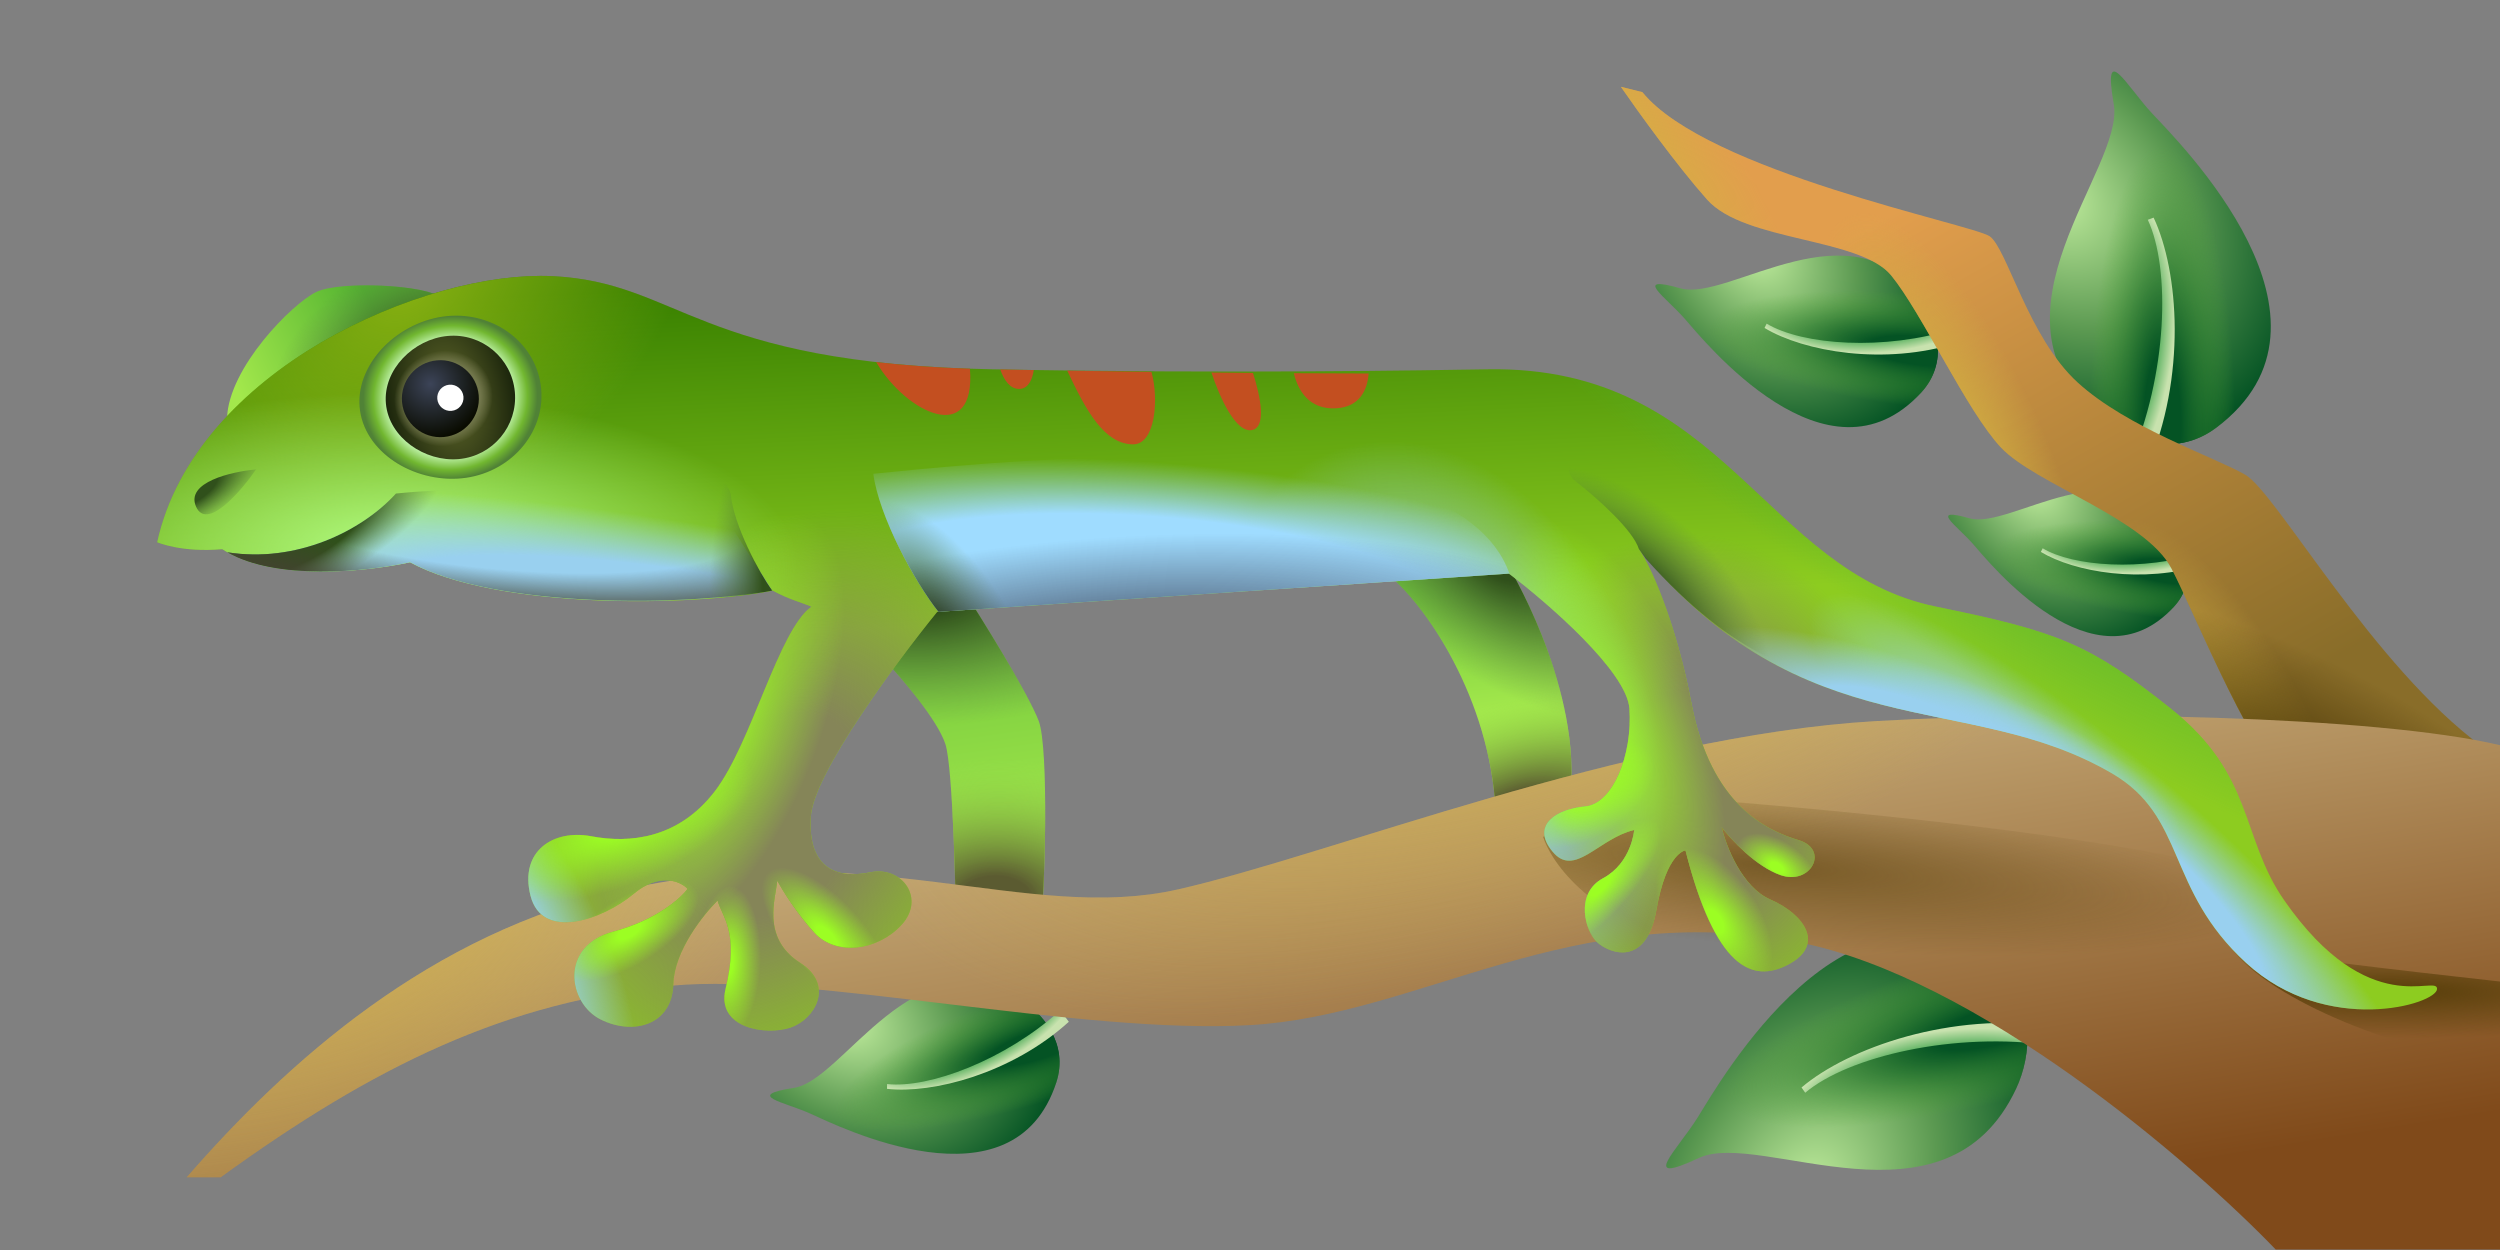 <svg viewBox="0 0 240 120" fill="none" xmlns="http://www.w3.org/2000/svg">
<rect x="0" y="0" width="240" height="120" fill="#808080" stroke="none"/>
<path d="M90.752 71.415C89.988 69.108 86.625 65.171 85.039 63.49L86.324 57.746L92.145 56.125C94.243 59.375 98.694 66.539 99.712 69.198C100.73 71.858 100.288 86.07 99.912 89.075L91.79 89.809C91.781 87.152 91.516 73.722 90.752 71.415Z" fill="url(#paint0_linear_1210_979)"/>
<path d="M90.752 71.415C89.988 69.108 86.625 65.171 85.039 63.49L86.324 57.746L92.145 56.125C94.243 59.375 98.694 66.539 99.712 69.198C100.73 71.858 100.288 86.07 99.912 89.075L91.79 89.809C91.781 87.152 91.516 73.722 90.752 71.415Z" fill="url(#paint1_radial_1210_979)"/>
<path d="M90.752 71.415C89.988 69.108 86.625 65.171 85.039 63.49L86.324 57.746L92.145 56.125C94.243 59.375 98.694 66.539 99.712 69.198C100.73 71.858 100.288 86.07 99.912 89.075L91.79 89.809C91.781 87.152 91.516 73.722 90.752 71.415Z" fill="url(#paint2_radial_1210_979)"/>
<path d="M202.922 10.015C203.996 16.193 189.716 30.174 201.44 40.093C203.987 42.247 208.725 44.072 212.75 41.068C226.521 30.788 209.114 13.592 206.609 10.895C204.105 8.199 201.847 3.838 202.922 10.015Z" fill="url(#paint3_radial_1210_979)"/>
<path d="M202.922 10.015C203.996 16.193 189.716 30.174 201.44 40.093C203.987 42.247 208.725 44.072 212.75 41.068C226.521 30.788 209.114 13.592 206.609 10.895C204.105 8.199 201.847 3.838 202.922 10.015Z" fill="url(#paint4_radial_1210_979)"/>
<path fill-rule="evenodd" clip-rule="evenodd" d="M204.421 44.416L206.115 44.961C209.933 36.172 209.17 26.047 206.747 20.893L206.185 21.096C208.39 25.786 208.09 35.968 204.421 44.416Z" fill="url(#paint5_radial_1210_979)"/>
<path d="M161.336 27.681C166 28.995 177.877 19.122 184.575 28.919C186.03 31.047 187.058 34.834 184.431 37.691C175.439 47.465 163.596 32.724 161.721 30.585C159.846 28.447 156.672 26.367 161.336 27.681Z" fill="url(#paint6_radial_1210_979)"/>
<path d="M161.336 27.681C166 28.995 177.877 19.122 184.575 28.919C186.03 31.047 187.058 34.834 184.431 37.691C175.439 47.465 163.596 32.724 161.721 30.585C159.846 28.447 156.672 26.367 161.336 27.681Z" fill="url(#paint7_radial_1210_979)"/>
<path fill-rule="evenodd" clip-rule="evenodd" d="M187.663 31.554L187.948 32.899C180.89 35.14 173.167 33.753 169.396 31.483L169.596 31.067C173.027 33.133 180.879 33.707 187.663 31.554Z" fill="url(#paint8_radial_1210_979)"/>
<path d="M189.082 49.758C193.042 50.874 203.126 42.491 208.813 50.809C210.049 52.616 210.922 55.832 208.691 58.257C201.057 66.556 191.001 54.04 189.409 52.224C187.817 50.408 185.122 48.642 189.082 49.758Z" fill="url(#paint9_radial_1210_979)"/>
<path d="M189.082 49.758C193.042 50.874 203.126 42.491 208.813 50.809C210.049 52.616 210.922 55.832 208.691 58.257C201.057 66.556 191.001 54.04 189.409 52.224C187.817 50.408 185.122 48.642 189.082 49.758Z" fill="url(#paint10_radial_1210_979)"/>
<path fill-rule="evenodd" clip-rule="evenodd" d="M211.435 53.045L211.678 54.188C205.685 56.09 199.127 54.912 195.926 52.985L196.096 52.632C199.009 54.386 205.676 54.873 211.435 53.045Z" fill="url(#paint11_radial_1210_979)"/>
<path d="M76.24 104.43C81.028 103.682 87.714 89.761 97.883 95.879C100.092 97.208 102.604 100.223 101.405 103.914C97.3 116.544 80.394 108.073 77.799 106.91C75.204 105.746 71.452 105.177 76.24 104.43Z" fill="url(#paint12_radial_1210_979)"/>
<path d="M76.24 104.43C81.028 103.682 87.714 89.761 97.883 95.879C100.092 97.208 102.604 100.223 101.405 103.914C97.3 116.544 80.394 108.073 77.799 106.91C75.204 105.746 71.452 105.177 76.24 104.43Z" fill="url(#paint13_radial_1210_979)"/>
<path fill-rule="evenodd" clip-rule="evenodd" d="M101.788 96.986L102.608 98.091C97.123 103.067 89.524 105.022 85.151 104.528L85.16 104.067C89.139 104.516 96.517 101.769 101.788 96.986Z" fill="url(#paint14_radial_1210_979)"/>
<path d="M163.117 111.157C168.996 108.416 186.813 118.899 193.55 104.513C195.014 101.388 195.556 96.163 191.469 92.956C177.485 81.982 165.016 104.009 163 107.238C160.984 110.467 157.238 113.899 163.117 111.157Z" fill="url(#paint15_radial_1210_979)"/>
<path d="M163.117 111.157C168.996 108.416 186.813 118.899 193.55 104.513C195.014 101.388 195.556 96.163 191.469 92.956C177.485 81.982 165.016 104.009 163 107.238C160.984 110.467 157.238 113.899 163.117 111.157Z" fill="url(#paint16_radial_1210_979)"/>
<path fill-rule="evenodd" clip-rule="evenodd" d="M197.063 100.368L197.15 98.529C187.342 97.09 177.439 100.588 172.947 104.399L173.301 104.905C177.388 101.437 187.637 98.986 197.063 100.368Z" fill="url(#paint17_radial_1210_979)"/>
<path d="M163.886 19.165C160.989 15.912 157.159 10.59 155.606 8.336L157.67 8.845C163.822 16.464 189.341 21.537 191.006 22.68C192.671 23.823 194.699 32.377 199.467 36.726C204.235 41.075 212.553 43.859 215.538 45.571C218.523 47.283 227.792 63.969 238.301 71.687L235.407 83.42C232.253 82.724 224.979 80.507 221.119 77.212C216.295 73.093 210.93 59.323 208.453 54.563C205.976 49.803 195.364 46.453 192.089 42.961C188.813 39.468 184.548 30.118 181.558 26.452C178.569 22.786 167.508 23.231 163.886 19.165Z" fill="url(#paint18_linear_1210_979)"/>
<path d="M163.886 19.165C160.989 15.912 157.159 10.59 155.606 8.336L157.67 8.845C163.822 16.464 189.341 21.537 191.006 22.68C192.671 23.823 194.699 32.377 199.467 36.726C204.235 41.075 212.553 43.859 215.538 45.571C218.523 47.283 227.792 63.969 238.301 71.687L235.407 83.42C232.253 82.724 224.979 80.507 221.119 77.212C216.295 73.093 210.93 59.323 208.453 54.563C205.976 49.803 195.364 46.453 192.089 42.961C188.813 39.468 184.548 30.118 181.558 26.452C178.569 22.786 167.508 23.231 163.886 19.165Z" fill="url(#paint19_radial_1210_979)"/>
<path d="M163.886 19.165C160.989 15.912 157.159 10.59 155.606 8.336L157.67 8.845C163.822 16.464 189.341 21.537 191.006 22.68C192.671 23.823 194.699 32.377 199.467 36.726C204.235 41.075 212.553 43.859 215.538 45.571C218.523 47.283 227.792 63.969 238.301 71.687L235.407 83.42C232.253 82.724 224.979 80.507 221.119 77.212C216.295 73.093 210.93 59.323 208.453 54.563C205.976 49.803 195.364 46.453 192.089 42.961C188.813 39.468 184.548 30.118 181.558 26.452C178.569 22.786 167.508 23.231 163.886 19.165Z" fill="url(#paint20_radial_1210_979)"/>
<path d="M163.886 19.165C160.989 15.912 157.159 10.59 155.606 8.336L157.67 8.845C163.822 16.464 189.341 21.537 191.006 22.68C192.671 23.823 194.699 32.377 199.467 36.726C204.235 41.075 212.553 43.859 215.538 45.571C218.523 47.283 227.792 63.969 238.301 71.687L235.407 83.42C232.253 82.724 224.979 80.507 221.119 77.212C216.295 73.093 210.93 59.323 208.453 54.563C205.976 49.803 195.364 46.453 192.089 42.961C188.813 39.468 184.548 30.118 181.558 26.452C178.569 22.786 167.508 23.231 163.886 19.165Z" fill="url(#paint21_radial_1210_979)"/>
<path d="M163.886 19.165C160.989 15.912 157.159 10.59 155.606 8.336L157.67 8.845C163.822 16.464 189.341 21.537 191.006 22.68C192.671 23.823 194.699 32.377 199.467 36.726C204.235 41.075 212.553 43.859 215.538 45.571C218.523 47.283 227.792 63.969 238.301 71.687L235.407 83.42C232.253 82.724 224.979 80.507 221.119 77.212C216.295 73.093 210.93 59.323 208.453 54.563C205.976 49.803 195.364 46.453 192.089 42.961C188.813 39.468 184.548 30.118 181.558 26.452C178.569 22.786 167.508 23.231 163.886 19.165Z" fill="url(#paint22_radial_1210_979)"/>
<path d="M143.603 78.831C143.479 68.094 137.305 58.459 133.229 55.131L144.656 54.098C144.656 54.098 151.542 65.273 150.81 75.674L143.603 78.831Z" fill="url(#paint23_linear_1210_979)"/>
<path d="M143.603 78.831C143.479 68.094 137.305 58.459 133.229 55.131L144.656 54.098C144.656 54.098 151.542 65.273 150.81 75.674L143.603 78.831Z" fill="url(#paint24_radial_1210_979)"/>
<path d="M143.603 78.831C143.479 68.094 137.305 58.459 133.229 55.131L144.656 54.098C144.656 54.098 151.542 65.273 150.81 75.674L143.603 78.831Z" fill="url(#paint25_radial_1210_979)"/>
<path d="M60 85.384C41.275 89.506 27.436 102.093 17.917 113.023H21.186C35.831 102.399 48.673 96.055 64.615 94.615C77.968 93.408 103.615 99.349 120 98.412C136.384 97.475 151.055 86.224 172.589 90.44C189.816 93.813 210.352 111.52 218.466 119.952H240V71.538C228.141 68.727 199.1 68.106 180 69.23C156.125 70.636 127.589 82.105 113.077 85.384C98.565 88.663 83.406 80.231 60 85.384Z" fill="url(#paint26_linear_1210_979)"/>
<path d="M60 85.384C41.275 89.506 27.436 102.093 17.917 113.023H21.186C35.831 102.399 48.673 96.055 64.615 94.615C77.968 93.408 103.615 99.349 120 98.412C136.384 97.475 151.055 86.224 172.589 90.44C189.816 93.813 210.352 111.52 218.466 119.952H240V71.538C228.141 68.727 199.1 68.106 180 69.23C156.125 70.636 127.589 82.105 113.077 85.384C98.565 88.663 83.406 80.231 60 85.384Z" fill="url(#paint27_radial_1210_979)"/>
<path d="M60 85.384C41.275 89.506 27.436 102.093 17.917 113.023H21.186C35.831 102.399 48.673 96.055 64.615 94.615C77.968 93.408 103.615 99.349 120 98.412C136.384 97.475 151.055 86.224 172.589 90.44C189.816 93.813 210.352 111.52 218.466 119.952H240V71.538C228.141 68.727 199.1 68.106 180 69.23C156.125 70.636 127.589 82.105 113.077 85.384C98.565 88.663 83.406 80.231 60 85.384Z" fill="url(#paint28_radial_1210_979)"/>
<path d="M206.339 92.085C165.403 98.939 150.478 87.108 148.133 80.336L159.006 76.42C191.84 78.786 247.275 85.232 206.339 92.085Z" fill="url(#paint29_radial_1210_979)"/>
<path fill-rule="evenodd" clip-rule="evenodd" d="M240 94.228C229.132 93.013 219.2 91.863 214.115 90.865C215.596 93.457 223.828 99.407 240 102.396V94.228Z" fill="url(#paint30_radial_1210_979)"/>
<path d="M30.362 28.03C28.048 29.144 21.962 35.279 21.797 40.123C29.033 36.702 43.272 29.609 42.336 28.607C41.166 27.355 32.675 26.915 30.362 28.03Z" fill="url(#paint31_linear_1210_979)"/>
<path d="M30.362 28.03C28.048 29.144 21.962 35.279 21.797 40.123C29.033 36.702 43.272 29.609 42.336 28.607C41.166 27.355 32.675 26.915 30.362 28.03Z" fill="url(#paint32_radial_1210_979)"/>
<path d="M53.036 26.511C40.792 25.917 18.701 35.569 15.089 52.056C15.089 52.056 17.432 53.072 21.331 52.72C25.999 55.766 34.795 54.964 39.363 53.98C47.724 58.495 66.303 58.254 74.177 56.694C75.77 57.56 76.774 57.764 77.896 58.24C74.747 60.49 72.147 71.361 68.632 75.956C65.117 80.551 60.416 80.976 56.769 80.282C53.123 79.587 49.846 81.701 50.928 85.996C52.01 90.291 57.733 88.386 60.851 85.792C63.345 83.717 65.33 84.616 66.011 85.326C65.361 86.232 63.022 88.324 58.869 89.439C53.677 90.834 54.519 96.306 57.666 97.871C60.813 99.436 64.535 98.406 64.641 94.466C64.726 91.314 67.507 87.811 68.887 86.453C69.296 87.996 71.002 89.383 69.654 94.938C68.739 98.712 73.53 99.443 75.886 98.651C78.242 97.861 80.153 94.565 76.827 92.439C73.024 90.009 74.497 86.177 74.611 84.548C75.118 85.465 76.542 87.749 78.183 89.542C80.236 91.784 84.239 91.307 86.554 88.785C88.869 86.264 86.619 83.115 83.554 83.739C80.49 84.363 77.514 83.537 77.841 78.376C78.104 74.248 86.037 63.566 89.97 58.741L144.859 55.069C148.615 57.909 156.186 64.476 156.425 68.028C156.723 72.47 154.864 77.175 152.176 77.418C149.487 77.662 146.909 79.166 149.035 81.748C151.162 84.331 153.43 80.487 156.884 79.674C156.884 79.674 156.648 82.837 153.892 84.315C151.135 85.793 152.171 89.441 153.358 90.49C154.545 91.539 158.052 92.866 159.02 87.333C159.988 81.8 161.806 81.636 161.806 81.636C164.657 92.889 168.182 94.449 171.69 92.591C175.198 90.732 173.322 87.818 169.94 86.346C167.234 85.167 165.707 81.234 165.281 79.415C166.179 80.599 168.562 83.174 170.914 84.004C173.854 85.043 175.661 81.546 172.674 80.653C169.686 79.76 164.236 77.347 162.376 67.49C160.888 59.606 158.294 53.89 157.278 52.655C173.29 72.12 188.689 66.043 202.742 74.239C209.919 78.424 207.878 85.336 215.629 92.44C223.38 99.543 233.925 96.409 233.958 94.938C233.991 93.466 227.429 98.147 219.285 86.427C215.082 80.38 216.453 74.423 208.406 68.029C200.626 61.846 197.649 60.643 185.885 58.24C169.353 54.864 165.494 35.079 142.837 35.453C137.476 35.541 117.955 35.893 95.236 35.453C66.836 34.902 65.28 27.105 53.036 26.511Z" fill="url(#paint33_linear_1210_979)"/>
<path d="M53.036 26.511C40.792 25.917 18.701 35.569 15.089 52.056C15.089 52.056 17.432 53.072 21.331 52.72C25.999 55.766 34.795 54.964 39.363 53.98C47.724 58.495 66.303 58.254 74.177 56.694C75.77 57.56 76.774 57.764 77.896 58.24C74.747 60.49 72.147 71.361 68.632 75.956C65.117 80.551 60.416 80.976 56.769 80.282C53.123 79.587 49.846 81.701 50.928 85.996C52.01 90.291 57.733 88.386 60.851 85.792C63.345 83.717 65.33 84.616 66.011 85.326C65.361 86.232 63.022 88.324 58.869 89.439C53.677 90.834 54.519 96.306 57.666 97.871C60.813 99.436 64.535 98.406 64.641 94.466C64.726 91.314 67.507 87.811 68.887 86.453C69.296 87.996 71.002 89.383 69.654 94.938C68.739 98.712 73.53 99.443 75.886 98.651C78.242 97.861 80.153 94.565 76.827 92.439C73.024 90.009 74.497 86.177 74.611 84.548C75.118 85.465 76.542 87.749 78.183 89.542C80.236 91.784 84.239 91.307 86.554 88.785C88.869 86.264 86.619 83.115 83.554 83.739C80.49 84.363 77.514 83.537 77.841 78.376C78.104 74.248 86.037 63.566 89.97 58.741L144.859 55.069C148.615 57.909 156.186 64.476 156.425 68.028C156.723 72.47 154.864 77.175 152.176 77.418C149.487 77.662 146.909 79.166 149.035 81.748C151.162 84.331 153.43 80.487 156.884 79.674C156.884 79.674 156.648 82.837 153.892 84.315C151.135 85.793 152.171 89.441 153.358 90.49C154.545 91.539 158.052 92.866 159.02 87.333C159.988 81.8 161.806 81.636 161.806 81.636C164.657 92.889 168.182 94.449 171.69 92.591C175.198 90.732 173.322 87.818 169.94 86.346C167.234 85.167 165.707 81.234 165.281 79.415C166.179 80.599 168.562 83.174 170.914 84.004C173.854 85.043 175.661 81.546 172.674 80.653C169.686 79.76 164.236 77.347 162.376 67.49C160.888 59.606 158.294 53.89 157.278 52.655C173.29 72.12 188.689 66.043 202.742 74.239C209.919 78.424 207.878 85.336 215.629 92.44C223.38 99.543 233.925 96.409 233.958 94.938C233.991 93.466 227.429 98.147 219.285 86.427C215.082 80.38 216.453 74.423 208.406 68.029C200.626 61.846 197.649 60.643 185.885 58.24C169.353 54.864 165.494 35.079 142.837 35.453C137.476 35.541 117.955 35.893 95.236 35.453C66.836 34.902 65.28 27.105 53.036 26.511Z" fill="url(#paint34_radial_1210_979)"/>
<path d="M53.036 26.511C40.792 25.917 18.701 35.569 15.089 52.056C15.089 52.056 17.432 53.072 21.331 52.72C25.999 55.766 34.795 54.964 39.363 53.98C47.724 58.495 66.303 58.254 74.177 56.694C75.77 57.56 76.774 57.764 77.896 58.24C74.747 60.49 72.147 71.361 68.632 75.956C65.117 80.551 60.416 80.976 56.769 80.282C53.123 79.587 49.846 81.701 50.928 85.996C52.01 90.291 57.733 88.386 60.851 85.792C63.345 83.717 65.33 84.616 66.011 85.326C65.361 86.232 63.022 88.324 58.869 89.439C53.677 90.834 54.519 96.306 57.666 97.871C60.813 99.436 64.535 98.406 64.641 94.466C64.726 91.314 67.507 87.811 68.887 86.453C69.296 87.996 71.002 89.383 69.654 94.938C68.739 98.712 73.53 99.443 75.886 98.651C78.242 97.861 80.153 94.565 76.827 92.439C73.024 90.009 74.497 86.177 74.611 84.548C75.118 85.465 76.542 87.749 78.183 89.542C80.236 91.784 84.239 91.307 86.554 88.785C88.869 86.264 86.619 83.115 83.554 83.739C80.49 84.363 77.514 83.537 77.841 78.376C78.104 74.248 86.037 63.566 89.97 58.741L144.859 55.069C148.615 57.909 156.186 64.476 156.425 68.028C156.723 72.47 154.864 77.175 152.176 77.418C149.487 77.662 146.909 79.166 149.035 81.748C151.162 84.331 153.43 80.487 156.884 79.674C156.884 79.674 156.648 82.837 153.892 84.315C151.135 85.793 152.171 89.441 153.358 90.49C154.545 91.539 158.052 92.866 159.02 87.333C159.988 81.8 161.806 81.636 161.806 81.636C164.657 92.889 168.182 94.449 171.69 92.591C175.198 90.732 173.322 87.818 169.94 86.346C167.234 85.167 165.707 81.234 165.281 79.415C166.179 80.599 168.562 83.174 170.914 84.004C173.854 85.043 175.661 81.546 172.674 80.653C169.686 79.76 164.236 77.347 162.376 67.49C160.888 59.606 158.294 53.89 157.278 52.655C173.29 72.12 188.689 66.043 202.742 74.239C209.919 78.424 207.878 85.336 215.629 92.44C223.38 99.543 233.925 96.409 233.958 94.938C233.991 93.466 227.429 98.147 219.285 86.427C215.082 80.38 216.453 74.423 208.406 68.029C200.626 61.846 197.649 60.643 185.885 58.24C169.353 54.864 165.494 35.079 142.837 35.453C137.476 35.541 117.955 35.893 95.236 35.453C66.836 34.902 65.28 27.105 53.036 26.511Z" fill="url(#paint35_radial_1210_979)"/>
<path d="M53.036 26.511C40.792 25.917 18.701 35.569 15.089 52.056C15.089 52.056 17.432 53.072 21.331 52.72C25.999 55.766 34.795 54.964 39.363 53.98C47.724 58.495 66.303 58.254 74.177 56.694C75.77 57.56 76.774 57.764 77.896 58.24C74.747 60.49 72.147 71.361 68.632 75.956C65.117 80.551 60.416 80.976 56.769 80.282C53.123 79.587 49.846 81.701 50.928 85.996C52.01 90.291 57.733 88.386 60.851 85.792C63.345 83.717 65.33 84.616 66.011 85.326C65.361 86.232 63.022 88.324 58.869 89.439C53.677 90.834 54.519 96.306 57.666 97.871C60.813 99.436 64.535 98.406 64.641 94.466C64.726 91.314 67.507 87.811 68.887 86.453C69.296 87.996 71.002 89.383 69.654 94.938C68.739 98.712 73.53 99.443 75.886 98.651C78.242 97.861 80.153 94.565 76.827 92.439C73.024 90.009 74.497 86.177 74.611 84.548C75.118 85.465 76.542 87.749 78.183 89.542C80.236 91.784 84.239 91.307 86.554 88.785C88.869 86.264 86.619 83.115 83.554 83.739C80.49 84.363 77.514 83.537 77.841 78.376C78.104 74.248 86.037 63.566 89.97 58.741L144.859 55.069C148.615 57.909 156.186 64.476 156.425 68.028C156.723 72.47 154.864 77.175 152.176 77.418C149.487 77.662 146.909 79.166 149.035 81.748C151.162 84.331 153.43 80.487 156.884 79.674C156.884 79.674 156.648 82.837 153.892 84.315C151.135 85.793 152.171 89.441 153.358 90.49C154.545 91.539 158.052 92.866 159.02 87.333C159.988 81.8 161.806 81.636 161.806 81.636C164.657 92.889 168.182 94.449 171.69 92.591C175.198 90.732 173.322 87.818 169.94 86.346C167.234 85.167 165.707 81.234 165.281 79.415C166.179 80.599 168.562 83.174 170.914 84.004C173.854 85.043 175.661 81.546 172.674 80.653C169.686 79.76 164.236 77.347 162.376 67.49C160.888 59.606 158.294 53.89 157.278 52.655C173.29 72.12 188.689 66.043 202.742 74.239C209.919 78.424 207.878 85.336 215.629 92.44C223.38 99.543 233.925 96.409 233.958 94.938C233.991 93.466 227.429 98.147 219.285 86.427C215.082 80.38 216.453 74.423 208.406 68.029C200.626 61.846 197.649 60.643 185.885 58.24C169.353 54.864 165.494 35.079 142.837 35.453C137.476 35.541 117.955 35.893 95.236 35.453C66.836 34.902 65.28 27.105 53.036 26.511Z" fill="url(#paint36_radial_1210_979)"/>
<path d="M53.036 26.511C40.792 25.917 18.701 35.569 15.089 52.056C15.089 52.056 17.432 53.072 21.331 52.72C25.999 55.766 34.795 54.964 39.363 53.98C47.724 58.495 66.303 58.254 74.177 56.694C75.77 57.56 76.774 57.764 77.896 58.24C74.747 60.49 72.147 71.361 68.632 75.956C65.117 80.551 60.416 80.976 56.769 80.282C53.123 79.587 49.846 81.701 50.928 85.996C52.01 90.291 57.733 88.386 60.851 85.792C63.345 83.717 65.33 84.616 66.011 85.326C65.361 86.232 63.022 88.324 58.869 89.439C53.677 90.834 54.519 96.306 57.666 97.871C60.813 99.436 64.535 98.406 64.641 94.466C64.726 91.314 67.507 87.811 68.887 86.453C69.296 87.996 71.002 89.383 69.654 94.938C68.739 98.712 73.53 99.443 75.886 98.651C78.242 97.861 80.153 94.565 76.827 92.439C73.024 90.009 74.497 86.177 74.611 84.548C75.118 85.465 76.542 87.749 78.183 89.542C80.236 91.784 84.239 91.307 86.554 88.785C88.869 86.264 86.619 83.115 83.554 83.739C80.49 84.363 77.514 83.537 77.841 78.376C78.104 74.248 86.037 63.566 89.97 58.741L144.859 55.069C148.615 57.909 156.186 64.476 156.425 68.028C156.723 72.47 154.864 77.175 152.176 77.418C149.487 77.662 146.909 79.166 149.035 81.748C151.162 84.331 153.43 80.487 156.884 79.674C156.884 79.674 156.648 82.837 153.892 84.315C151.135 85.793 152.171 89.441 153.358 90.49C154.545 91.539 158.052 92.866 159.02 87.333C159.988 81.8 161.806 81.636 161.806 81.636C164.657 92.889 168.182 94.449 171.69 92.591C175.198 90.732 173.322 87.818 169.94 86.346C167.234 85.167 165.707 81.234 165.281 79.415C166.179 80.599 168.562 83.174 170.914 84.004C173.854 85.043 175.661 81.546 172.674 80.653C169.686 79.76 164.236 77.347 162.376 67.49C160.888 59.606 158.294 53.89 157.278 52.655C173.29 72.12 188.689 66.043 202.742 74.239C209.919 78.424 207.878 85.336 215.629 92.44C223.38 99.543 233.925 96.409 233.958 94.938C233.991 93.466 227.429 98.147 219.285 86.427C215.082 80.38 216.453 74.423 208.406 68.029C200.626 61.846 197.649 60.643 185.885 58.24C169.353 54.864 165.494 35.079 142.837 35.453C137.476 35.541 117.955 35.893 95.236 35.453C66.836 34.902 65.28 27.105 53.036 26.511Z" fill="url(#paint37_radial_1210_979)"/>
<path d="M53.036 26.511C40.792 25.917 18.701 35.569 15.089 52.056C15.089 52.056 17.432 53.072 21.331 52.72C25.999 55.766 34.795 54.964 39.363 53.98C47.724 58.495 66.303 58.254 74.177 56.694C75.77 57.56 76.774 57.764 77.896 58.24C74.747 60.49 72.147 71.361 68.632 75.956C65.117 80.551 60.416 80.976 56.769 80.282C53.123 79.587 49.846 81.701 50.928 85.996C52.01 90.291 57.733 88.386 60.851 85.792C63.345 83.717 65.33 84.616 66.011 85.326C65.361 86.232 63.022 88.324 58.869 89.439C53.677 90.834 54.519 96.306 57.666 97.871C60.813 99.436 64.535 98.406 64.641 94.466C64.726 91.314 67.507 87.811 68.887 86.453C69.296 87.996 71.002 89.383 69.654 94.938C68.739 98.712 73.53 99.443 75.886 98.651C78.242 97.861 80.153 94.565 76.827 92.439C73.024 90.009 74.497 86.177 74.611 84.548C75.118 85.465 76.542 87.749 78.183 89.542C80.236 91.784 84.239 91.307 86.554 88.785C88.869 86.264 86.619 83.115 83.554 83.739C80.49 84.363 77.514 83.537 77.841 78.376C78.104 74.248 86.037 63.566 89.97 58.741L144.859 55.069C148.615 57.909 156.186 64.476 156.425 68.028C156.723 72.47 154.864 77.175 152.176 77.418C149.487 77.662 146.909 79.166 149.035 81.748C151.162 84.331 153.43 80.487 156.884 79.674C156.884 79.674 156.648 82.837 153.892 84.315C151.135 85.793 152.171 89.441 153.358 90.49C154.545 91.539 158.052 92.866 159.02 87.333C159.988 81.8 161.806 81.636 161.806 81.636C164.657 92.889 168.182 94.449 171.69 92.591C175.198 90.732 173.322 87.818 169.94 86.346C167.234 85.167 165.707 81.234 165.281 79.415C166.179 80.599 168.562 83.174 170.914 84.004C173.854 85.043 175.661 81.546 172.674 80.653C169.686 79.76 164.236 77.347 162.376 67.49C160.888 59.606 158.294 53.89 157.278 52.655C173.29 72.12 188.689 66.043 202.742 74.239C209.919 78.424 207.878 85.336 215.629 92.44C223.38 99.543 233.925 96.409 233.958 94.938C233.991 93.466 227.429 98.147 219.285 86.427C215.082 80.38 216.453 74.423 208.406 68.029C200.626 61.846 197.649 60.643 185.885 58.24C169.353 54.864 165.494 35.079 142.837 35.453C137.476 35.541 117.955 35.893 95.236 35.453C66.836 34.902 65.28 27.105 53.036 26.511Z" fill="url(#paint38_radial_1210_979)"/>
<path d="M53.036 26.511C40.792 25.917 18.701 35.569 15.089 52.056C15.089 52.056 17.432 53.072 21.331 52.72C25.999 55.766 34.795 54.964 39.363 53.98C47.724 58.495 66.303 58.254 74.177 56.694C75.77 57.56 76.774 57.764 77.896 58.24C74.747 60.49 72.147 71.361 68.632 75.956C65.117 80.551 60.416 80.976 56.769 80.282C53.123 79.587 49.846 81.701 50.928 85.996C52.01 90.291 57.733 88.386 60.851 85.792C63.345 83.717 65.33 84.616 66.011 85.326C65.361 86.232 63.022 88.324 58.869 89.439C53.677 90.834 54.519 96.306 57.666 97.871C60.813 99.436 64.535 98.406 64.641 94.466C64.726 91.314 67.507 87.811 68.887 86.453C69.296 87.996 71.002 89.383 69.654 94.938C68.739 98.712 73.53 99.443 75.886 98.651C78.242 97.861 80.153 94.565 76.827 92.439C73.024 90.009 74.497 86.177 74.611 84.548C75.118 85.465 76.542 87.749 78.183 89.542C80.236 91.784 84.239 91.307 86.554 88.785C88.869 86.264 86.619 83.115 83.554 83.739C80.49 84.363 77.514 83.537 77.841 78.376C78.104 74.248 86.037 63.566 89.97 58.741L144.859 55.069C148.615 57.909 156.186 64.476 156.425 68.028C156.723 72.47 154.864 77.175 152.176 77.418C149.487 77.662 146.909 79.166 149.035 81.748C151.162 84.331 153.43 80.487 156.884 79.674C156.884 79.674 156.648 82.837 153.892 84.315C151.135 85.793 152.171 89.441 153.358 90.49C154.545 91.539 158.052 92.866 159.02 87.333C159.988 81.8 161.806 81.636 161.806 81.636C164.657 92.889 168.182 94.449 171.69 92.591C175.198 90.732 173.322 87.818 169.94 86.346C167.234 85.167 165.707 81.234 165.281 79.415C166.179 80.599 168.562 83.174 170.914 84.004C173.854 85.043 175.661 81.546 172.674 80.653C169.686 79.76 164.236 77.347 162.376 67.49C160.888 59.606 158.294 53.89 157.278 52.655C173.29 72.12 188.689 66.043 202.742 74.239C209.919 78.424 207.878 85.336 215.629 92.44C223.38 99.543 233.925 96.409 233.958 94.938C233.991 93.466 227.429 98.147 219.285 86.427C215.082 80.38 216.453 74.423 208.406 68.029C200.626 61.846 197.649 60.643 185.885 58.24C169.353 54.864 165.494 35.079 142.837 35.453C137.476 35.541 117.955 35.893 95.236 35.453C66.836 34.902 65.28 27.105 53.036 26.511Z" fill="url(#paint39_radial_1210_979)"/>
<path d="M53.036 26.511C40.792 25.917 18.701 35.569 15.089 52.056C15.089 52.056 17.432 53.072 21.331 52.72C25.999 55.766 34.795 54.964 39.363 53.98C47.724 58.495 66.303 58.254 74.177 56.694C75.77 57.56 76.774 57.764 77.896 58.24C74.747 60.49 72.147 71.361 68.632 75.956C65.117 80.551 60.416 80.976 56.769 80.282C53.123 79.587 49.846 81.701 50.928 85.996C52.01 90.291 57.733 88.386 60.851 85.792C63.345 83.717 65.33 84.616 66.011 85.326C65.361 86.232 63.022 88.324 58.869 89.439C53.677 90.834 54.519 96.306 57.666 97.871C60.813 99.436 64.535 98.406 64.641 94.466C64.726 91.314 67.507 87.811 68.887 86.453C69.296 87.996 71.002 89.383 69.654 94.938C68.739 98.712 73.53 99.443 75.886 98.651C78.242 97.861 80.153 94.565 76.827 92.439C73.024 90.009 74.497 86.177 74.611 84.548C75.118 85.465 76.542 87.749 78.183 89.542C80.236 91.784 84.239 91.307 86.554 88.785C88.869 86.264 86.619 83.115 83.554 83.739C80.49 84.363 77.514 83.537 77.841 78.376C78.104 74.248 86.037 63.566 89.97 58.741L144.859 55.069C148.615 57.909 156.186 64.476 156.425 68.028C156.723 72.47 154.864 77.175 152.176 77.418C149.487 77.662 146.909 79.166 149.035 81.748C151.162 84.331 153.43 80.487 156.884 79.674C156.884 79.674 156.648 82.837 153.892 84.315C151.135 85.793 152.171 89.441 153.358 90.49C154.545 91.539 158.052 92.866 159.02 87.333C159.988 81.8 161.806 81.636 161.806 81.636C164.657 92.889 168.182 94.449 171.69 92.591C175.198 90.732 173.322 87.818 169.94 86.346C167.234 85.167 165.707 81.234 165.281 79.415C166.179 80.599 168.562 83.174 170.914 84.004C173.854 85.043 175.661 81.546 172.674 80.653C169.686 79.76 164.236 77.347 162.376 67.49C160.888 59.606 158.294 53.89 157.278 52.655C173.29 72.12 188.689 66.043 202.742 74.239C209.919 78.424 207.878 85.336 215.629 92.44C223.38 99.543 233.925 96.409 233.958 94.938C233.991 93.466 227.429 98.147 219.285 86.427C215.082 80.38 216.453 74.423 208.406 68.029C200.626 61.846 197.649 60.643 185.885 58.24C169.353 54.864 165.494 35.079 142.837 35.453C137.476 35.541 117.955 35.893 95.236 35.453C66.836 34.902 65.28 27.105 53.036 26.511Z" fill="url(#paint40_radial_1210_979)"/>
<path d="M53.036 26.511C40.792 25.917 18.701 35.569 15.089 52.056C15.089 52.056 17.432 53.072 21.331 52.72C25.999 55.766 34.795 54.964 39.363 53.98C47.724 58.495 66.303 58.254 74.177 56.694C75.77 57.56 76.774 57.764 77.896 58.24C74.747 60.49 72.147 71.361 68.632 75.956C65.117 80.551 60.416 80.976 56.769 80.282C53.123 79.587 49.846 81.701 50.928 85.996C52.01 90.291 57.733 88.386 60.851 85.792C63.345 83.717 65.33 84.616 66.011 85.326C65.361 86.232 63.022 88.324 58.869 89.439C53.677 90.834 54.519 96.306 57.666 97.871C60.813 99.436 64.535 98.406 64.641 94.466C64.726 91.314 67.507 87.811 68.887 86.453C69.296 87.996 71.002 89.383 69.654 94.938C68.739 98.712 73.53 99.443 75.886 98.651C78.242 97.861 80.153 94.565 76.827 92.439C73.024 90.009 74.497 86.177 74.611 84.548C75.118 85.465 76.542 87.749 78.183 89.542C80.236 91.784 84.239 91.307 86.554 88.785C88.869 86.264 86.619 83.115 83.554 83.739C80.49 84.363 77.514 83.537 77.841 78.376C78.104 74.248 86.037 63.566 89.97 58.741L144.859 55.069C148.615 57.909 156.186 64.476 156.425 68.028C156.723 72.47 154.864 77.175 152.176 77.418C149.487 77.662 146.909 79.166 149.035 81.748C151.162 84.331 153.43 80.487 156.884 79.674C156.884 79.674 156.648 82.837 153.892 84.315C151.135 85.793 152.171 89.441 153.358 90.49C154.545 91.539 158.052 92.866 159.02 87.333C159.988 81.8 161.806 81.636 161.806 81.636C164.657 92.889 168.182 94.449 171.69 92.591C175.198 90.732 173.322 87.818 169.94 86.346C167.234 85.167 165.707 81.234 165.281 79.415C166.179 80.599 168.562 83.174 170.914 84.004C173.854 85.043 175.661 81.546 172.674 80.653C169.686 79.76 164.236 77.347 162.376 67.49C160.888 59.606 158.294 53.89 157.278 52.655C173.29 72.12 188.689 66.043 202.742 74.239C209.919 78.424 207.878 85.336 215.629 92.44C223.38 99.543 233.925 96.409 233.958 94.938C233.991 93.466 227.429 98.147 219.285 86.427C215.082 80.38 216.453 74.423 208.406 68.029C200.626 61.846 197.649 60.643 185.885 58.24C169.353 54.864 165.494 35.079 142.837 35.453C137.476 35.541 117.955 35.893 95.236 35.453C66.836 34.902 65.28 27.105 53.036 26.511Z" fill="url(#paint41_radial_1210_979)"/>
<path d="M53.036 26.511C40.792 25.917 18.701 35.569 15.089 52.056C15.089 52.056 17.432 53.072 21.331 52.72C25.999 55.766 34.795 54.964 39.363 53.98C47.724 58.495 66.303 58.254 74.177 56.694C75.77 57.56 76.774 57.764 77.896 58.24C74.747 60.49 72.147 71.361 68.632 75.956C65.117 80.551 60.416 80.976 56.769 80.282C53.123 79.587 49.846 81.701 50.928 85.996C52.01 90.291 57.733 88.386 60.851 85.792C63.345 83.717 65.33 84.616 66.011 85.326C65.361 86.232 63.022 88.324 58.869 89.439C53.677 90.834 54.519 96.306 57.666 97.871C60.813 99.436 64.535 98.406 64.641 94.466C64.726 91.314 67.507 87.811 68.887 86.453C69.296 87.996 71.002 89.383 69.654 94.938C68.739 98.712 73.53 99.443 75.886 98.651C78.242 97.861 80.153 94.565 76.827 92.439C73.024 90.009 74.497 86.177 74.611 84.548C75.118 85.465 76.542 87.749 78.183 89.542C80.236 91.784 84.239 91.307 86.554 88.785C88.869 86.264 86.619 83.115 83.554 83.739C80.49 84.363 77.514 83.537 77.841 78.376C78.104 74.248 86.037 63.566 89.97 58.741L144.859 55.069C148.615 57.909 156.186 64.476 156.425 68.028C156.723 72.47 154.864 77.175 152.176 77.418C149.487 77.662 146.909 79.166 149.035 81.748C151.162 84.331 153.43 80.487 156.884 79.674C156.884 79.674 156.648 82.837 153.892 84.315C151.135 85.793 152.171 89.441 153.358 90.49C154.545 91.539 158.052 92.866 159.02 87.333C159.988 81.8 161.806 81.636 161.806 81.636C164.657 92.889 168.182 94.449 171.69 92.591C175.198 90.732 173.322 87.818 169.94 86.346C167.234 85.167 165.707 81.234 165.281 79.415C166.179 80.599 168.562 83.174 170.914 84.004C173.854 85.043 175.661 81.546 172.674 80.653C169.686 79.76 164.236 77.347 162.376 67.49C160.888 59.606 158.294 53.89 157.278 52.655C173.29 72.12 188.689 66.043 202.742 74.239C209.919 78.424 207.878 85.336 215.629 92.44C223.38 99.543 233.925 96.409 233.958 94.938C233.991 93.466 227.429 98.147 219.285 86.427C215.082 80.38 216.453 74.423 208.406 68.029C200.626 61.846 197.649 60.643 185.885 58.24C169.353 54.864 165.494 35.079 142.837 35.453C137.476 35.541 117.955 35.893 95.236 35.453C66.836 34.902 65.28 27.105 53.036 26.511Z" fill="url(#paint42_radial_1210_979)"/>
<path d="M53.036 26.511C40.792 25.917 18.701 35.569 15.089 52.056C15.089 52.056 17.432 53.072 21.331 52.72C25.999 55.766 34.795 54.964 39.363 53.98C47.724 58.495 66.303 58.254 74.177 56.694C75.77 57.56 76.774 57.764 77.896 58.24C74.747 60.49 72.147 71.361 68.632 75.956C65.117 80.551 60.416 80.976 56.769 80.282C53.123 79.587 49.846 81.701 50.928 85.996C52.01 90.291 57.733 88.386 60.851 85.792C63.345 83.717 65.33 84.616 66.011 85.326C65.361 86.232 63.022 88.324 58.869 89.439C53.677 90.834 54.519 96.306 57.666 97.871C60.813 99.436 64.535 98.406 64.641 94.466C64.726 91.314 67.507 87.811 68.887 86.453C69.296 87.996 71.002 89.383 69.654 94.938C68.739 98.712 73.53 99.443 75.886 98.651C78.242 97.861 80.153 94.565 76.827 92.439C73.024 90.009 74.497 86.177 74.611 84.548C75.118 85.465 76.542 87.749 78.183 89.542C80.236 91.784 84.239 91.307 86.554 88.785C88.869 86.264 86.619 83.115 83.554 83.739C80.49 84.363 77.514 83.537 77.841 78.376C78.104 74.248 86.037 63.566 89.97 58.741L144.859 55.069C148.615 57.909 156.186 64.476 156.425 68.028C156.723 72.47 154.864 77.175 152.176 77.418C149.487 77.662 146.909 79.166 149.035 81.748C151.162 84.331 153.43 80.487 156.884 79.674C156.884 79.674 156.648 82.837 153.892 84.315C151.135 85.793 152.171 89.441 153.358 90.49C154.545 91.539 158.052 92.866 159.02 87.333C159.988 81.8 161.806 81.636 161.806 81.636C164.657 92.889 168.182 94.449 171.69 92.591C175.198 90.732 173.322 87.818 169.94 86.346C167.234 85.167 165.707 81.234 165.281 79.415C166.179 80.599 168.562 83.174 170.914 84.004C173.854 85.043 175.661 81.546 172.674 80.653C169.686 79.76 164.236 77.347 162.376 67.49C160.888 59.606 158.294 53.89 157.278 52.655C173.29 72.12 188.689 66.043 202.742 74.239C209.919 78.424 207.878 85.336 215.629 92.44C223.38 99.543 233.925 96.409 233.958 94.938C233.991 93.466 227.429 98.147 219.285 86.427C215.082 80.38 216.453 74.423 208.406 68.029C200.626 61.846 197.649 60.643 185.885 58.24C169.353 54.864 165.494 35.079 142.837 35.453C137.476 35.541 117.955 35.893 95.236 35.453C66.836 34.902 65.28 27.105 53.036 26.511Z" fill="url(#paint43_radial_1210_979)"/>
<path d="M53.036 26.511C40.792 25.917 18.701 35.569 15.089 52.056C15.089 52.056 17.432 53.072 21.331 52.72C25.999 55.766 34.795 54.964 39.363 53.98C47.724 58.495 66.303 58.254 74.177 56.694C75.77 57.56 76.774 57.764 77.896 58.24C74.747 60.49 72.147 71.361 68.632 75.956C65.117 80.551 60.416 80.976 56.769 80.282C53.123 79.587 49.846 81.701 50.928 85.996C52.01 90.291 57.733 88.386 60.851 85.792C63.345 83.717 65.33 84.616 66.011 85.326C65.361 86.232 63.022 88.324 58.869 89.439C53.677 90.834 54.519 96.306 57.666 97.871C60.813 99.436 64.535 98.406 64.641 94.466C64.726 91.314 67.507 87.811 68.887 86.453C69.296 87.996 71.002 89.383 69.654 94.938C68.739 98.712 73.53 99.443 75.886 98.651C78.242 97.861 80.153 94.565 76.827 92.439C73.024 90.009 74.497 86.177 74.611 84.548C75.118 85.465 76.542 87.749 78.183 89.542C80.236 91.784 84.239 91.307 86.554 88.785C88.869 86.264 86.619 83.115 83.554 83.739C80.49 84.363 77.514 83.537 77.841 78.376C78.104 74.248 86.037 63.566 89.97 58.741L144.859 55.069C148.615 57.909 156.186 64.476 156.425 68.028C156.723 72.47 154.864 77.175 152.176 77.418C149.487 77.662 146.909 79.166 149.035 81.748C151.162 84.331 153.43 80.487 156.884 79.674C156.884 79.674 156.648 82.837 153.892 84.315C151.135 85.793 152.171 89.441 153.358 90.49C154.545 91.539 158.052 92.866 159.02 87.333C159.988 81.8 161.806 81.636 161.806 81.636C164.657 92.889 168.182 94.449 171.69 92.591C175.198 90.732 173.322 87.818 169.94 86.346C167.234 85.167 165.707 81.234 165.281 79.415C166.179 80.599 168.562 83.174 170.914 84.004C173.854 85.043 175.661 81.546 172.674 80.653C169.686 79.76 164.236 77.347 162.376 67.49C160.888 59.606 158.294 53.89 157.278 52.655C173.29 72.12 188.689 66.043 202.742 74.239C209.919 78.424 207.878 85.336 215.629 92.44C223.38 99.543 233.925 96.409 233.958 94.938C233.991 93.466 227.429 98.147 219.285 86.427C215.082 80.38 216.453 74.423 208.406 68.029C200.626 61.846 197.649 60.643 185.885 58.24C169.353 54.864 165.494 35.079 142.837 35.453C137.476 35.541 117.955 35.893 95.236 35.453C66.836 34.902 65.28 27.105 53.036 26.511Z" fill="url(#paint44_radial_1210_979)"/>
<path d="M53.036 26.511C40.792 25.917 18.701 35.569 15.089 52.056C15.089 52.056 17.432 53.072 21.331 52.72C25.999 55.766 34.795 54.964 39.363 53.98C47.724 58.495 66.303 58.254 74.177 56.694C75.77 57.56 76.774 57.764 77.896 58.24C74.747 60.49 72.147 71.361 68.632 75.956C65.117 80.551 60.416 80.976 56.769 80.282C53.123 79.587 49.846 81.701 50.928 85.996C52.01 90.291 57.733 88.386 60.851 85.792C63.345 83.717 65.33 84.616 66.011 85.326C65.361 86.232 63.022 88.324 58.869 89.439C53.677 90.834 54.519 96.306 57.666 97.871C60.813 99.436 64.535 98.406 64.641 94.466C64.726 91.314 67.507 87.811 68.887 86.453C69.296 87.996 71.002 89.383 69.654 94.938C68.739 98.712 73.53 99.443 75.886 98.651C78.242 97.861 80.153 94.565 76.827 92.439C73.024 90.009 74.497 86.177 74.611 84.548C75.118 85.465 76.542 87.749 78.183 89.542C80.236 91.784 84.239 91.307 86.554 88.785C88.869 86.264 86.619 83.115 83.554 83.739C80.49 84.363 77.514 83.537 77.841 78.376C78.104 74.248 86.037 63.566 89.97 58.741L144.859 55.069C148.615 57.909 156.186 64.476 156.425 68.028C156.723 72.47 154.864 77.175 152.176 77.418C149.487 77.662 146.909 79.166 149.035 81.748C151.162 84.331 153.43 80.487 156.884 79.674C156.884 79.674 156.648 82.837 153.892 84.315C151.135 85.793 152.171 89.441 153.358 90.49C154.545 91.539 158.052 92.866 159.02 87.333C159.988 81.8 161.806 81.636 161.806 81.636C164.657 92.889 168.182 94.449 171.69 92.591C175.198 90.732 173.322 87.818 169.94 86.346C167.234 85.167 165.707 81.234 165.281 79.415C166.179 80.599 168.562 83.174 170.914 84.004C173.854 85.043 175.661 81.546 172.674 80.653C169.686 79.76 164.236 77.347 162.376 67.49C160.888 59.606 158.294 53.89 157.278 52.655C173.29 72.12 188.689 66.043 202.742 74.239C209.919 78.424 207.878 85.336 215.629 92.44C223.38 99.543 233.925 96.409 233.958 94.938C233.991 93.466 227.429 98.147 219.285 86.427C215.082 80.38 216.453 74.423 208.406 68.029C200.626 61.846 197.649 60.643 185.885 58.24C169.353 54.864 165.494 35.079 142.837 35.453C137.476 35.541 117.955 35.893 95.236 35.453C66.836 34.902 65.28 27.105 53.036 26.511Z" fill="url(#paint45_radial_1210_979)"/>
<path d="M53.036 26.511C40.792 25.917 18.701 35.569 15.089 52.056C15.089 52.056 17.432 53.072 21.331 52.72C25.999 55.766 34.795 54.964 39.363 53.98C47.724 58.495 66.303 58.254 74.177 56.694C75.77 57.56 76.774 57.764 77.896 58.24C74.747 60.49 72.147 71.361 68.632 75.956C65.117 80.551 60.416 80.976 56.769 80.282C53.123 79.587 49.846 81.701 50.928 85.996C52.01 90.291 57.733 88.386 60.851 85.792C63.345 83.717 65.33 84.616 66.011 85.326C65.361 86.232 63.022 88.324 58.869 89.439C53.677 90.834 54.519 96.306 57.666 97.871C60.813 99.436 64.535 98.406 64.641 94.466C64.726 91.314 67.507 87.811 68.887 86.453C69.296 87.996 71.002 89.383 69.654 94.938C68.739 98.712 73.53 99.443 75.886 98.651C78.242 97.861 80.153 94.565 76.827 92.439C73.024 90.009 74.497 86.177 74.611 84.548C75.118 85.465 76.542 87.749 78.183 89.542C80.236 91.784 84.239 91.307 86.554 88.785C88.869 86.264 86.619 83.115 83.554 83.739C80.49 84.363 77.514 83.537 77.841 78.376C78.104 74.248 86.037 63.566 89.97 58.741L144.859 55.069C148.615 57.909 156.186 64.476 156.425 68.028C156.723 72.47 154.864 77.175 152.176 77.418C149.487 77.662 146.909 79.166 149.035 81.748C151.162 84.331 153.43 80.487 156.884 79.674C156.884 79.674 156.648 82.837 153.892 84.315C151.135 85.793 152.171 89.441 153.358 90.49C154.545 91.539 158.052 92.866 159.02 87.333C159.988 81.8 161.806 81.636 161.806 81.636C164.657 92.889 168.182 94.449 171.69 92.591C175.198 90.732 173.322 87.818 169.94 86.346C167.234 85.167 165.707 81.234 165.281 79.415C166.179 80.599 168.562 83.174 170.914 84.004C173.854 85.043 175.661 81.546 172.674 80.653C169.686 79.76 164.236 77.347 162.376 67.49C160.888 59.606 158.294 53.89 157.278 52.655C173.29 72.12 188.689 66.043 202.742 74.239C209.919 78.424 207.878 85.336 215.629 92.44C223.38 99.543 233.925 96.409 233.958 94.938C233.991 93.466 227.429 98.147 219.285 86.427C215.082 80.38 216.453 74.423 208.406 68.029C200.626 61.846 197.649 60.643 185.885 58.24C169.353 54.864 165.494 35.079 142.837 35.453C137.476 35.541 117.955 35.893 95.236 35.453C66.836 34.902 65.28 27.105 53.036 26.511Z" fill="url(#paint46_radial_1210_979)"/>
<path d="M53.036 26.511C40.792 25.917 18.701 35.569 15.089 52.056C15.089 52.056 17.432 53.072 21.331 52.72C25.999 55.766 34.795 54.964 39.363 53.98C47.724 58.495 66.303 58.254 74.177 56.694C75.77 57.56 76.774 57.764 77.896 58.24C74.747 60.49 72.147 71.361 68.632 75.956C65.117 80.551 60.416 80.976 56.769 80.282C53.123 79.587 49.846 81.701 50.928 85.996C52.01 90.291 57.733 88.386 60.851 85.792C63.345 83.717 65.33 84.616 66.011 85.326C65.361 86.232 63.022 88.324 58.869 89.439C53.677 90.834 54.519 96.306 57.666 97.871C60.813 99.436 64.535 98.406 64.641 94.466C64.726 91.314 67.507 87.811 68.887 86.453C69.296 87.996 71.002 89.383 69.654 94.938C68.739 98.712 73.53 99.443 75.886 98.651C78.242 97.861 80.153 94.565 76.827 92.439C73.024 90.009 74.497 86.177 74.611 84.548C75.118 85.465 76.542 87.749 78.183 89.542C80.236 91.784 84.239 91.307 86.554 88.785C88.869 86.264 86.619 83.115 83.554 83.739C80.49 84.363 77.514 83.537 77.841 78.376C78.104 74.248 86.037 63.566 89.97 58.741L144.859 55.069C148.615 57.909 156.186 64.476 156.425 68.028C156.723 72.47 154.864 77.175 152.176 77.418C149.487 77.662 146.909 79.166 149.035 81.748C151.162 84.331 153.43 80.487 156.884 79.674C156.884 79.674 156.648 82.837 153.892 84.315C151.135 85.793 152.171 89.441 153.358 90.49C154.545 91.539 158.052 92.866 159.02 87.333C159.988 81.8 161.806 81.636 161.806 81.636C164.657 92.889 168.182 94.449 171.69 92.591C175.198 90.732 173.322 87.818 169.94 86.346C167.234 85.167 165.707 81.234 165.281 79.415C166.179 80.599 168.562 83.174 170.914 84.004C173.854 85.043 175.661 81.546 172.674 80.653C169.686 79.76 164.236 77.347 162.376 67.49C160.888 59.606 158.294 53.89 157.278 52.655C173.29 72.12 188.689 66.043 202.742 74.239C209.919 78.424 207.878 85.336 215.629 92.44C223.38 99.543 233.925 96.409 233.958 94.938C233.991 93.466 227.429 98.147 219.285 86.427C215.082 80.38 216.453 74.423 208.406 68.029C200.626 61.846 197.649 60.643 185.885 58.24C169.353 54.864 165.494 35.079 142.837 35.453C137.476 35.541 117.955 35.893 95.236 35.453C66.836 34.902 65.28 27.105 53.036 26.511Z" fill="url(#paint47_radial_1210_979)"/>
<path d="M53.036 26.511C40.792 25.917 18.701 35.569 15.089 52.056C15.089 52.056 17.432 53.072 21.331 52.72C25.999 55.766 34.795 54.964 39.363 53.98C47.724 58.495 66.303 58.254 74.177 56.694C75.77 57.56 76.774 57.764 77.896 58.24C74.747 60.49 72.147 71.361 68.632 75.956C65.117 80.551 60.416 80.976 56.769 80.282C53.123 79.587 49.846 81.701 50.928 85.996C52.01 90.291 57.733 88.386 60.851 85.792C63.345 83.717 65.33 84.616 66.011 85.326C65.361 86.232 63.022 88.324 58.869 89.439C53.677 90.834 54.519 96.306 57.666 97.871C60.813 99.436 64.535 98.406 64.641 94.466C64.726 91.314 67.507 87.811 68.887 86.453C69.296 87.996 71.002 89.383 69.654 94.938C68.739 98.712 73.53 99.443 75.886 98.651C78.242 97.861 80.153 94.565 76.827 92.439C73.024 90.009 74.497 86.177 74.611 84.548C75.118 85.465 76.542 87.749 78.183 89.542C80.236 91.784 84.239 91.307 86.554 88.785C88.869 86.264 86.619 83.115 83.554 83.739C80.49 84.363 77.514 83.537 77.841 78.376C78.104 74.248 86.037 63.566 89.97 58.741L144.859 55.069C148.615 57.909 156.186 64.476 156.425 68.028C156.723 72.47 154.864 77.175 152.176 77.418C149.487 77.662 146.909 79.166 149.035 81.748C151.162 84.331 153.43 80.487 156.884 79.674C156.884 79.674 156.648 82.837 153.892 84.315C151.135 85.793 152.171 89.441 153.358 90.49C154.545 91.539 158.052 92.866 159.02 87.333C159.988 81.8 161.806 81.636 161.806 81.636C164.657 92.889 168.182 94.449 171.69 92.591C175.198 90.732 173.322 87.818 169.94 86.346C167.234 85.167 165.707 81.234 165.281 79.415C166.179 80.599 168.562 83.174 170.914 84.004C173.854 85.043 175.661 81.546 172.674 80.653C169.686 79.76 164.236 77.347 162.376 67.49C160.888 59.606 158.294 53.89 157.278 52.655C173.29 72.12 188.689 66.043 202.742 74.239C209.919 78.424 207.878 85.336 215.629 92.44C223.38 99.543 233.925 96.409 233.958 94.938C233.991 93.466 227.429 98.147 219.285 86.427C215.082 80.38 216.453 74.423 208.406 68.029C200.626 61.846 197.649 60.643 185.885 58.24C169.353 54.864 165.494 35.079 142.837 35.453C137.476 35.541 117.955 35.893 95.236 35.453C66.836 34.902 65.28 27.105 53.036 26.511Z" fill="url(#paint48_radial_1210_979)"/>
<path d="M53.036 26.511C40.792 25.917 18.701 35.569 15.089 52.056C15.089 52.056 17.432 53.072 21.331 52.72C25.999 55.766 34.795 54.964 39.363 53.98C47.724 58.495 66.303 58.254 74.177 56.694C75.77 57.56 76.774 57.764 77.896 58.24C74.747 60.49 72.147 71.361 68.632 75.956C65.117 80.551 60.416 80.976 56.769 80.282C53.123 79.587 49.846 81.701 50.928 85.996C52.01 90.291 57.733 88.386 60.851 85.792C63.345 83.717 65.33 84.616 66.011 85.326C65.361 86.232 63.022 88.324 58.869 89.439C53.677 90.834 54.519 96.306 57.666 97.871C60.813 99.436 64.535 98.406 64.641 94.466C64.726 91.314 67.507 87.811 68.887 86.453C69.296 87.996 71.002 89.383 69.654 94.938C68.739 98.712 73.53 99.443 75.886 98.651C78.242 97.861 80.153 94.565 76.827 92.439C73.024 90.009 74.497 86.177 74.611 84.548C75.118 85.465 76.542 87.749 78.183 89.542C80.236 91.784 84.239 91.307 86.554 88.785C88.869 86.264 86.619 83.115 83.554 83.739C80.49 84.363 77.514 83.537 77.841 78.376C78.104 74.248 86.037 63.566 89.97 58.741L144.859 55.069C148.615 57.909 156.186 64.476 156.425 68.028C156.723 72.47 154.864 77.175 152.176 77.418C149.487 77.662 146.909 79.166 149.035 81.748C151.162 84.331 153.43 80.487 156.884 79.674C156.884 79.674 156.648 82.837 153.892 84.315C151.135 85.793 152.171 89.441 153.358 90.49C154.545 91.539 158.052 92.866 159.02 87.333C159.988 81.8 161.806 81.636 161.806 81.636C164.657 92.889 168.182 94.449 171.69 92.591C175.198 90.732 173.322 87.818 169.94 86.346C167.234 85.167 165.707 81.234 165.281 79.415C166.179 80.599 168.562 83.174 170.914 84.004C173.854 85.043 175.661 81.546 172.674 80.653C169.686 79.76 164.236 77.347 162.376 67.49C160.888 59.606 158.294 53.89 157.278 52.655C173.29 72.12 188.689 66.043 202.742 74.239C209.919 78.424 207.878 85.336 215.629 92.44C223.38 99.543 233.925 96.409 233.958 94.938C233.991 93.466 227.429 98.147 219.285 86.427C215.082 80.38 216.453 74.423 208.406 68.029C200.626 61.846 197.649 60.643 185.885 58.24C169.353 54.864 165.494 35.079 142.837 35.453C137.476 35.541 117.955 35.893 95.236 35.453C66.836 34.902 65.28 27.105 53.036 26.511Z" fill="url(#paint49_radial_1210_979)"/>
<path d="M53.036 26.511C40.792 25.917 18.701 35.569 15.089 52.056C15.089 52.056 17.432 53.072 21.331 52.72C25.999 55.766 34.795 54.964 39.363 53.98C47.724 58.495 66.303 58.254 74.177 56.694C75.77 57.56 76.774 57.764 77.896 58.24C74.747 60.49 72.147 71.361 68.632 75.956C65.117 80.551 60.416 80.976 56.769 80.282C53.123 79.587 49.846 81.701 50.928 85.996C52.01 90.291 57.733 88.386 60.851 85.792C63.345 83.717 65.33 84.616 66.011 85.326C65.361 86.232 63.022 88.324 58.869 89.439C53.677 90.834 54.519 96.306 57.666 97.871C60.813 99.436 64.535 98.406 64.641 94.466C64.726 91.314 67.507 87.811 68.887 86.453C69.296 87.996 71.002 89.383 69.654 94.938C68.739 98.712 73.53 99.443 75.886 98.651C78.242 97.861 80.153 94.565 76.827 92.439C73.024 90.009 74.497 86.177 74.611 84.548C75.118 85.465 76.542 87.749 78.183 89.542C80.236 91.784 84.239 91.307 86.554 88.785C88.869 86.264 86.619 83.115 83.554 83.739C80.49 84.363 77.514 83.537 77.841 78.376C78.104 74.248 86.037 63.566 89.97 58.741L144.859 55.069C148.615 57.909 156.186 64.476 156.425 68.028C156.723 72.47 154.864 77.175 152.176 77.418C149.487 77.662 146.909 79.166 149.035 81.748C151.162 84.331 153.43 80.487 156.884 79.674C156.884 79.674 156.648 82.837 153.892 84.315C151.135 85.793 152.171 89.441 153.358 90.49C154.545 91.539 158.052 92.866 159.02 87.333C159.988 81.8 161.806 81.636 161.806 81.636C164.657 92.889 168.182 94.449 171.69 92.591C175.198 90.732 173.322 87.818 169.94 86.346C167.234 85.167 165.707 81.234 165.281 79.415C166.179 80.599 168.562 83.174 170.914 84.004C173.854 85.043 175.661 81.546 172.674 80.653C169.686 79.76 164.236 77.347 162.376 67.49C160.888 59.606 158.294 53.89 157.278 52.655C173.29 72.12 188.689 66.043 202.742 74.239C209.919 78.424 207.878 85.336 215.629 92.44C223.38 99.543 233.925 96.409 233.958 94.938C233.991 93.466 227.429 98.147 219.285 86.427C215.082 80.38 216.453 74.423 208.406 68.029C200.626 61.846 197.649 60.643 185.885 58.24C169.353 54.864 165.494 35.079 142.837 35.453C137.476 35.541 117.955 35.893 95.236 35.453C66.836 34.902 65.28 27.105 53.036 26.511Z" fill="url(#paint50_radial_1210_979)"/>
<path d="M53.036 26.511C40.792 25.917 18.701 35.569 15.089 52.056C15.089 52.056 17.432 53.072 21.331 52.72C25.999 55.766 34.795 54.964 39.363 53.98C47.724 58.495 66.303 58.254 74.177 56.694C75.77 57.56 76.774 57.764 77.896 58.24C74.747 60.49 72.147 71.361 68.632 75.956C65.117 80.551 60.416 80.976 56.769 80.282C53.123 79.587 49.846 81.701 50.928 85.996C52.01 90.291 57.733 88.386 60.851 85.792C63.345 83.717 65.33 84.616 66.011 85.326C65.361 86.232 63.022 88.324 58.869 89.439C53.677 90.834 54.519 96.306 57.666 97.871C60.813 99.436 64.535 98.406 64.641 94.466C64.726 91.314 67.507 87.811 68.887 86.453C69.296 87.996 71.002 89.383 69.654 94.938C68.739 98.712 73.53 99.443 75.886 98.651C78.242 97.861 80.153 94.565 76.827 92.439C73.024 90.009 74.497 86.177 74.611 84.548C75.118 85.465 76.542 87.749 78.183 89.542C80.236 91.784 84.239 91.307 86.554 88.785C88.869 86.264 86.619 83.115 83.554 83.739C80.49 84.363 77.514 83.537 77.841 78.376C78.104 74.248 86.037 63.566 89.97 58.741L144.859 55.069C148.615 57.909 156.186 64.476 156.425 68.028C156.723 72.47 154.864 77.175 152.176 77.418C149.487 77.662 146.909 79.166 149.035 81.748C151.162 84.331 153.43 80.487 156.884 79.674C156.884 79.674 156.648 82.837 153.892 84.315C151.135 85.793 152.171 89.441 153.358 90.49C154.545 91.539 158.052 92.866 159.02 87.333C159.988 81.8 161.806 81.636 161.806 81.636C164.657 92.889 168.182 94.449 171.69 92.591C175.198 90.732 173.322 87.818 169.94 86.346C167.234 85.167 165.707 81.234 165.281 79.415C166.179 80.599 168.562 83.174 170.914 84.004C173.854 85.043 175.661 81.546 172.674 80.653C169.686 79.76 164.236 77.347 162.376 67.49C160.888 59.606 158.294 53.89 157.278 52.655C173.29 72.12 188.689 66.043 202.742 74.239C209.919 78.424 207.878 85.336 215.629 92.44C223.38 99.543 233.925 96.409 233.958 94.938C233.991 93.466 227.429 98.147 219.285 86.427C215.082 80.38 216.453 74.423 208.406 68.029C200.626 61.846 197.649 60.643 185.885 58.24C169.353 54.864 165.494 35.079 142.837 35.453C137.476 35.541 117.955 35.893 95.236 35.453C66.836 34.902 65.28 27.105 53.036 26.511Z" fill="url(#paint51_radial_1210_979)"/>
<path d="M53.036 26.511C40.792 25.917 18.701 35.569 15.089 52.056C15.089 52.056 17.432 53.072 21.331 52.72C25.999 55.766 34.795 54.964 39.363 53.98C47.724 58.495 66.303 58.254 74.177 56.694C75.77 57.56 76.774 57.764 77.896 58.24C74.747 60.49 72.147 71.361 68.632 75.956C65.117 80.551 60.416 80.976 56.769 80.282C53.123 79.587 49.846 81.701 50.928 85.996C52.01 90.291 57.733 88.386 60.851 85.792C63.345 83.717 65.33 84.616 66.011 85.326C65.361 86.232 63.022 88.324 58.869 89.439C53.677 90.834 54.519 96.306 57.666 97.871C60.813 99.436 64.535 98.406 64.641 94.466C64.726 91.314 67.507 87.811 68.887 86.453C69.296 87.996 71.002 89.383 69.654 94.938C68.739 98.712 73.53 99.443 75.886 98.651C78.242 97.861 80.153 94.565 76.827 92.439C73.024 90.009 74.497 86.177 74.611 84.548C75.118 85.465 76.542 87.749 78.183 89.542C80.236 91.784 84.239 91.307 86.554 88.785C88.869 86.264 86.619 83.115 83.554 83.739C80.49 84.363 77.514 83.537 77.841 78.376C78.104 74.248 86.037 63.566 89.97 58.741L144.859 55.069C148.615 57.909 156.186 64.476 156.425 68.028C156.723 72.47 154.864 77.175 152.176 77.418C149.487 77.662 146.909 79.166 149.035 81.748C151.162 84.331 153.43 80.487 156.884 79.674C156.884 79.674 156.648 82.837 153.892 84.315C151.135 85.793 152.171 89.441 153.358 90.49C154.545 91.539 158.052 92.866 159.02 87.333C159.988 81.8 161.806 81.636 161.806 81.636C164.657 92.889 168.182 94.449 171.69 92.591C175.198 90.732 173.322 87.818 169.94 86.346C167.234 85.167 165.707 81.234 165.281 79.415C166.179 80.599 168.562 83.174 170.914 84.004C173.854 85.043 175.661 81.546 172.674 80.653C169.686 79.76 164.236 77.347 162.376 67.49C160.888 59.606 158.294 53.89 157.278 52.655C173.29 72.12 188.689 66.043 202.742 74.239C209.919 78.424 207.878 85.336 215.629 92.44C223.38 99.543 233.925 96.409 233.958 94.938C233.991 93.466 227.429 98.147 219.285 86.427C215.082 80.38 216.453 74.423 208.406 68.029C200.626 61.846 197.649 60.643 185.885 58.24C169.353 54.864 165.494 35.079 142.837 35.453C137.476 35.541 117.955 35.893 95.236 35.453C66.836 34.902 65.28 27.105 53.036 26.511Z" fill="url(#paint52_radial_1210_979)"/>
<path fill-rule="evenodd" clip-rule="evenodd" d="M144.921 55.116C139.668 39.938 97.081 44.169 85.635 45.306C84.903 45.379 84.299 45.439 83.84 45.48C84.343 49.501 87.833 55.907 90.095 58.732L144.859 55.069C144.88 55.084 144.901 55.1 144.921 55.116Z" fill="url(#paint53_radial_1210_979)"/>
<path fill-rule="evenodd" clip-rule="evenodd" d="M144.921 55.116C139.668 39.938 97.081 44.169 85.635 45.306C84.903 45.379 84.299 45.439 83.84 45.48C84.343 49.501 87.833 55.907 90.095 58.732L144.859 55.069C144.88 55.084 144.901 55.1 144.921 55.116Z" fill="url(#paint54_radial_1210_979)"/>
<path fill-rule="evenodd" clip-rule="evenodd" d="M144.921 55.116C139.668 39.938 97.081 44.169 85.635 45.306C84.903 45.379 84.299 45.439 83.84 45.48C84.343 49.501 87.833 55.907 90.095 58.732L144.859 55.069C144.88 55.084 144.901 55.1 144.921 55.116Z" fill="url(#paint55_radial_1210_979)"/>
<path fill-rule="evenodd" clip-rule="evenodd" d="M74.095 56.66L70.059 50.298C64.59 48.517 50.552 46.086 38.011 47.38C34.713 51.019 28.352 54.083 21.816 53.016C26.587 55.713 34.949 54.931 39.363 53.98C47.678 58.471 66.146 58.197 74.095 56.66Z" fill="url(#paint56_radial_1210_979)"/>
<path fill-rule="evenodd" clip-rule="evenodd" d="M74.095 56.66L70.059 50.298C64.59 48.517 50.552 46.086 38.011 47.38C34.713 51.019 28.352 54.083 21.816 53.016C26.587 55.713 34.949 54.931 39.363 53.98C47.678 58.471 66.146 58.197 74.095 56.66Z" fill="url(#paint57_radial_1210_979)"/>
<path fill-rule="evenodd" clip-rule="evenodd" d="M74.095 56.66L70.059 50.298C64.59 48.517 50.552 46.086 38.011 47.38C34.713 51.019 28.352 54.083 21.816 53.016C26.587 55.713 34.949 54.931 39.363 53.98C47.678 58.471 66.146 58.197 74.095 56.66Z" fill="url(#paint58_radial_1210_979)"/>
<path d="M51.909 36.947C52.52 41.22 49.307 45.214 44.733 45.868C40.158 46.522 35.174 43.699 34.563 39.426C33.953 35.153 37.947 31.047 42.521 30.393C47.096 29.74 51.299 32.674 51.909 36.947Z" fill="url(#paint59_radial_1210_979)"/>
<path d="M49.426 37.626C49.721 40.891 47.314 43.777 44.05 44.072C40.785 44.367 37.342 42.011 37.046 38.746C36.751 35.481 39.716 32.545 42.981 32.25C46.245 31.955 49.131 34.362 49.426 37.626Z" fill="url(#paint60_radial_1210_979)"/>
<path d="M49.426 37.626C49.721 40.891 47.314 43.777 44.05 44.072C40.785 44.367 37.342 42.011 37.046 38.746C36.751 35.481 39.716 32.545 42.981 32.25C46.245 31.955 49.131 34.362 49.426 37.626Z" fill="url(#paint61_radial_1210_979)"/>
<path d="M45.955 37.941C46.139 39.974 44.64 41.77 42.607 41.954C40.574 42.138 38.778 40.639 38.594 38.606C38.41 36.574 39.909 34.777 41.941 34.593C43.974 34.409 45.771 35.908 45.955 37.941Z" fill="url(#paint62_radial_1210_979)"/>
<path d="M44.492 38.074C44.554 38.767 44.043 39.38 43.35 39.443C42.656 39.506 42.043 38.994 41.981 38.301C41.918 37.608 42.429 36.995 43.123 36.932C43.816 36.869 44.429 37.381 44.492 38.074Z" fill="white"/>
<path d="M24.583 45.065C22.235 45.277 17.794 46.288 18.818 48.63C19.841 50.973 23.088 47.23 24.583 45.065Z" fill="url(#paint63_radial_1210_979)"/>
<path fill-rule="evenodd" clip-rule="evenodd" d="M169.417 62.95C172.077 63.526 173.721 61.845 172.647 56.145C169.504 39.465 146.901 40.891 151.045 46.035C153.506 47.938 156.764 50.916 157.334 52.704C157.537 53.006 157.75 53.309 157.971 53.611C162.396 58.531 165.992 61.195 169.417 62.95Z" fill="url(#paint64_radial_1210_979)"/>
<path fill-rule="evenodd" clip-rule="evenodd" d="M74.154 56.729C72.873 54.991 70.402 50.35 70.154 47.429C68.885 43.586 66.757 50.692 65.95 57.6C69.168 57.438 72.023 57.116 74.122 56.7C74.132 56.71 74.143 56.719 74.154 56.729Z" fill="url(#paint65_radial_1210_979)"/>
<path fill-rule="evenodd" clip-rule="evenodd" d="M84.116 34.762C86.999 39.665 93.695 42.891 93.114 35.397C89.735 35.283 86.76 35.062 84.116 34.762ZM96.024 35.468C96.397 36.525 96.978 37.352 97.856 37.336C98.676 37.32 99.08 36.544 99.246 35.527C98.187 35.508 97.113 35.489 96.024 35.468ZM102.455 35.582C104.301 39.513 106.025 42.602 108.736 42.658C110.947 42.703 111.261 38.261 110.538 35.699C107.971 35.666 105.273 35.628 102.455 35.582ZM116.298 35.765C117.08 38.127 118.655 41.652 120.233 41.277C121.57 40.959 121.037 38.146 120.284 35.801C119.005 35.791 117.675 35.779 116.298 35.765ZM124.209 35.828C124.604 37.515 125.707 39.334 128.245 39.198C130.507 39.077 131.267 37.471 131.391 35.855C129.286 35.852 126.884 35.844 124.209 35.828Z" fill="#C34F20"/>
<defs>
<linearGradient id="paint0_linear_1210_979" x1="88.202" y1="45.068" x2="93.475" y2="82.386" gradientUnits="userSpaceOnUse">
<stop stop-color="#52B230"/>
<stop offset="1" stop-color="#A3E84C"/>
</linearGradient>
<radialGradient id="paint1_radial_1210_979" cx="0" cy="0" r="1" gradientUnits="userSpaceOnUse" gradientTransform="translate(95.43 86.403) rotate(-92.016) scale(13.522 20.956)">
<stop offset="0.17" stop-color="#5B5B31"/>
<stop offset="1" stop-color="#9CE34A" stop-opacity="0"/>
</radialGradient>
<radialGradient id="paint2_radial_1210_979" cx="0" cy="0" r="1" gradientUnits="userSpaceOnUse" gradientTransform="translate(87.769 56.521) rotate(1.213) scale(26.261 13.048)">
<stop offset="0.194" stop-color="#30501B"/>
<stop offset="1" stop-color="#608647" stop-opacity="0"/>
</radialGradient>
<radialGradient id="paint3_radial_1210_979" cx="0" cy="0" r="1" gradientUnits="userSpaceOnUse" gradientTransform="translate(197.526 18.975) rotate(47.114) scale(26.647 20.711)">
<stop stop-color="#C0EC9D"/>
<stop offset="0.531" stop-color="#5B9951"/>
<stop offset="1" stop-color="#045324"/>
</radialGradient>
<radialGradient id="paint4_radial_1210_979" cx="0" cy="0" r="1" gradientUnits="userSpaceOnUse" gradientTransform="translate(207.575 40.775) rotate(-90.048) scale(26.891 6.986)">
<stop offset="0.255" stop-color="#045324"/>
<stop offset="1" stop-color="#52A934" stop-opacity="0"/>
</radialGradient>
<radialGradient id="paint5_radial_1210_979" cx="0" cy="0" r="1" gradientUnits="userSpaceOnUse" gradientTransform="translate(201.547 34.106) rotate(-80.843) scale(15.259 6.897)">
<stop offset="0.779" stop-color="#53AE5B"/>
<stop offset="1" stop-color="#C8E2AE"/>
</radialGradient>
<radialGradient id="paint6_radial_1210_979" cx="0" cy="0" r="1" gradientUnits="userSpaceOnUse" gradientTransform="translate(168.65 24.242) rotate(48.757) scale(20.592 16.005)">
<stop stop-color="#C0EC9D"/>
<stop offset="0.531" stop-color="#5B9951"/>
<stop offset="1" stop-color="#045324"/>
</radialGradient>
<radialGradient id="paint7_radial_1210_979" cx="0" cy="0" r="1" gradientUnits="userSpaceOnUse" gradientTransform="translate(184.614 33.69) rotate(-174.081) scale(20.781 5.399)">
<stop offset="0.255" stop-color="#045324"/>
<stop offset="1" stop-color="#52A934" stop-opacity="0"/>
</radialGradient>
<radialGradient id="paint8_radial_1210_979" cx="0" cy="0" r="1" gradientUnits="userSpaceOnUse" gradientTransform="translate(179.964 28.529) rotate(176.713) scale(11.792 5.33)">
<stop offset="0.779" stop-color="#53AE5B"/>
<stop offset="1" stop-color="#C8E2AE"/>
</radialGradient>
<radialGradient id="paint9_radial_1210_979" cx="0" cy="0" r="1" gradientUnits="userSpaceOnUse" gradientTransform="translate(195.292 46.838) rotate(48.757) scale(17.485 13.59)">
<stop stop-color="#C0EC9D"/>
<stop offset="0.531" stop-color="#5B9951"/>
<stop offset="1" stop-color="#045324"/>
</radialGradient>
<radialGradient id="paint10_radial_1210_979" cx="0" cy="0" r="1" gradientUnits="userSpaceOnUse" gradientTransform="translate(208.847 54.86) rotate(-174.081) scale(17.645 4.584)">
<stop offset="0.255" stop-color="#045324"/>
<stop offset="1" stop-color="#52A934" stop-opacity="0"/>
</radialGradient>
<radialGradient id="paint11_radial_1210_979" cx="0" cy="0" r="1" gradientUnits="userSpaceOnUse" gradientTransform="translate(204.899 50.477) rotate(176.713) scale(10.013 4.526)">
<stop offset="0.779" stop-color="#53AE5B"/>
<stop offset="1" stop-color="#C8E2AE"/>
</radialGradient>
<radialGradient id="paint12_radial_1210_979" cx="0" cy="0" r="1" gradientUnits="userSpaceOnUse" gradientTransform="translate(81.458 98.257) rotate(24.149) scale(20.592 16.005)">
<stop stop-color="#C0EC9D"/>
<stop offset="0.531" stop-color="#5B9951"/>
<stop offset="1" stop-color="#045324"/>
</radialGradient>
<radialGradient id="paint13_radial_1210_979" cx="0" cy="0" r="1" gradientUnits="userSpaceOnUse" gradientTransform="translate(99.906 100.199) rotate(161.311) scale(20.781 5.399)">
<stop offset="0.255" stop-color="#045324"/>
<stop offset="1" stop-color="#52A934" stop-opacity="0"/>
</radialGradient>
<radialGradient id="paint14_radial_1210_979" cx="0" cy="0" r="1" gradientUnits="userSpaceOnUse" gradientTransform="translate(93.529 97.443) rotate(152.106) scale(11.792 5.33)">
<stop offset="0.779" stop-color="#53AE5B"/>
<stop offset="1" stop-color="#C8E2AE"/>
</radialGradient>
<radialGradient id="paint15_radial_1210_979" cx="0" cy="0" r="1" gradientUnits="userSpaceOnUse" gradientTransform="translate(173.521 114.125) rotate(-58.022) scale(27.564 21.424)">
<stop stop-color="#C0EC9D"/>
<stop offset="0.531" stop-color="#5B9951"/>
<stop offset="1" stop-color="#045324"/>
</radialGradient>
<radialGradient id="paint16_radial_1210_979" cx="0" cy="0" r="1" gradientUnits="userSpaceOnUse" gradientTransform="translate(192.575 98.203) rotate(164.816) scale(27.816 7.227)">
<stop offset="0.255" stop-color="#045324"/>
<stop offset="1" stop-color="#52A934" stop-opacity="0"/>
</radialGradient>
<radialGradient id="paint17_radial_1210_979" cx="0" cy="0" r="1" gradientUnits="userSpaceOnUse" gradientTransform="translate(187.544 106.022) rotate(174.021) scale(15.784 7.135)">
<stop offset="0.779" stop-color="#53AE5B"/>
<stop offset="1" stop-color="#C8E2AE"/>
</radialGradient>
<linearGradient id="paint18_linear_1210_979" x1="176.906" y1="23.047" x2="205.531" y2="73.764" gradientUnits="userSpaceOnUse">
<stop stop-color="#E29E4D"/>
<stop offset="1" stop-color="#896D29"/>
</linearGradient>
<radialGradient id="paint19_radial_1210_979" cx="0" cy="0" r="1" gradientUnits="userSpaceOnUse" gradientTransform="translate(151.72 14.618) rotate(55.842) scale(37.539 12.895)">
<stop offset="0.227" stop-color="#D2B142"/>
<stop offset="1" stop-color="#D2B142" stop-opacity="0"/>
</radialGradient>
<radialGradient id="paint20_radial_1210_979" cx="0" cy="0" r="1" gradientUnits="userSpaceOnUse" gradientTransform="translate(187.986 46.841) rotate(-111.774) scale(28.248 9.691)">
<stop offset="0.227" stop-color="#D2B142"/>
<stop offset="1" stop-color="#D2B142" stop-opacity="0"/>
</radialGradient>
<radialGradient id="paint21_radial_1210_979" cx="0" cy="0" r="1" gradientUnits="userSpaceOnUse" gradientTransform="translate(214.971 80.839) rotate(-111.821) scale(33.123 11.364)">
<stop offset="0.227" stop-color="#D2B142"/>
<stop offset="1" stop-color="#D2B142" stop-opacity="0"/>
</radialGradient>
<radialGradient id="paint22_radial_1210_979" cx="0" cy="0" r="1" gradientUnits="userSpaceOnUse" gradientTransform="translate(224.57 80.757) rotate(-148.529) scale(38.37 14.811)">
<stop offset="0.246" stop-color="#4A3606"/>
<stop offset="1" stop-color="#4A3606" stop-opacity="0"/>
</radialGradient>
<linearGradient id="paint23_linear_1210_979" x1="138.631" y1="48.583" x2="140.863" y2="68.489" gradientUnits="userSpaceOnUse">
<stop stop-color="#52B230"/>
<stop offset="1" stop-color="#A3E84C"/>
</linearGradient>
<radialGradient id="paint24_radial_1210_979" cx="0" cy="0" r="1" gradientUnits="userSpaceOnUse" gradientTransform="translate(146.144 77.751) rotate(-105.785) scale(10.639 21.768)">
<stop offset="0.17" stop-color="#5B5B31"/>
<stop offset="1" stop-color="#9CE34A" stop-opacity="0"/>
</radialGradient>
<radialGradient id="paint25_radial_1210_979" cx="0" cy="0" r="1" gradientUnits="userSpaceOnUse" gradientTransform="translate(143.245 52.61) rotate(41.318) scale(21.255 11.186)">
<stop offset="0.194" stop-color="#30501B"/>
<stop offset="1" stop-color="#608647" stop-opacity="0"/>
</radialGradient>
<linearGradient id="paint26_linear_1210_979" x1="150.979" y1="67.633" x2="159.556" y2="119.952" gradientUnits="userSpaceOnUse">
<stop stop-color="#C8AE7B"/>
<stop offset="1" stop-color="#804A1A"/>
</linearGradient>
<radialGradient id="paint27_radial_1210_979" cx="0" cy="0" r="1" gradientUnits="userSpaceOnUse" gradientTransform="translate(35.255 90.166) rotate(-29.358) scale(51.35 23.482)">
<stop offset="0.227" stop-color="#D2B142" stop-opacity="0.5"/>
<stop offset="1" stop-color="#D2B142" stop-opacity="0"/>
</radialGradient>
<radialGradient id="paint28_radial_1210_979" cx="0" cy="0" r="1" gradientUnits="userSpaceOnUse" gradientTransform="translate(154.889 48.827) rotate(153.42) scale(80.841 36.971)">
<stop offset="0.36" stop-color="#D2B142" stop-opacity="0.6"/>
<stop offset="1" stop-color="#D2B142" stop-opacity="0"/>
</radialGradient>
<radialGradient id="paint29_radial_1210_979" cx="0" cy="0" r="1" gradientUnits="userSpaceOnUse" gradientTransform="translate(169.24 83.028) rotate(4.925) scale(48.471 7.773)">
<stop stop-color="#563D08" stop-opacity="0.62"/>
<stop offset="1" stop-color="#563D08" stop-opacity="0"/>
</radialGradient>
<radialGradient id="paint30_radial_1210_979" cx="0" cy="0" r="1" gradientUnits="userSpaceOnUse" gradientTransform="translate(229.359 95.199) scale(32.575 4.512)">
<stop stop-color="#563D08"/>
<stop offset="1" stop-color="#563D08" stop-opacity="0"/>
</radialGradient>
<linearGradient id="paint31_linear_1210_979" x1="34.661" y1="27.327" x2="21.074" y2="33.941" gradientUnits="userSpaceOnUse">
<stop stop-color="#52B230"/>
<stop offset="1" stop-color="#A3E84C"/>
</linearGradient>
<radialGradient id="paint32_radial_1210_979" cx="0" cy="0" r="1" gradientUnits="userSpaceOnUse" gradientTransform="translate(38.91 32.759) rotate(150.038) scale(13.813 7.825)">
<stop stop-color="#30501B"/>
<stop offset="1" stop-color="#608647" stop-opacity="0"/>
</radialGradient>
<linearGradient id="paint33_linear_1210_979" x1="119.144" y1="25.201" x2="120.685" y2="58.708" gradientUnits="userSpaceOnUse">
<stop stop-color="#388000"/>
<stop offset="1" stop-color="#8DCC20"/>
</linearGradient>
<radialGradient id="paint34_radial_1210_979" cx="0" cy="0" r="1" gradientUnits="userSpaceOnUse" gradientTransform="translate(74.402 78.277) rotate(121.406) scale(31.279 23.321)">
<stop offset="0.336" stop-color="#858558"/>
<stop offset="1" stop-color="#858558" stop-opacity="0"/>
</radialGradient>
<radialGradient id="paint35_radial_1210_979" cx="0" cy="0" r="1" gradientUnits="userSpaceOnUse" gradientTransform="translate(162.636 76.265) rotate(173.436) scale(22.156 26.581)">
<stop offset="0.376" stop-color="#858558"/>
<stop offset="0.943" stop-color="#858558" stop-opacity="0"/>
</radialGradient>
<radialGradient id="paint36_radial_1210_979" cx="0" cy="0" r="1" gradientUnits="userSpaceOnUse" gradientTransform="translate(39.522 27.5) rotate(139.357) scale(32.597 21.652)">
<stop stop-color="#87B012"/>
<stop offset="1" stop-color="#87B012" stop-opacity="0"/>
</radialGradient>
<radialGradient id="paint37_radial_1210_979" cx="0" cy="0" r="1" gradientUnits="userSpaceOnUse" gradientTransform="translate(203.063 82.887) rotate(40.993) scale(46.177 11.002)">
<stop offset="0.399" stop-color="#99D0EF"/>
<stop offset="0.825" stop-color="#99D0EF" stop-opacity="0"/>
</radialGradient>
<radialGradient id="paint38_radial_1210_979" cx="0" cy="0" r="1" gradientUnits="userSpaceOnUse" gradientTransform="translate(185.334 71.154) rotate(20.898) scale(30.698 8.291)">
<stop offset="0.399" stop-color="#99D0EF"/>
<stop offset="0.825" stop-color="#99D0EF" stop-opacity="0"/>
</radialGradient>
<radialGradient id="paint39_radial_1210_979" cx="0" cy="0" r="1" gradientUnits="userSpaceOnUse" gradientTransform="translate(187.835 47.104) rotate(33.585) scale(64.796 14.276)">
<stop stop-color="#52B230"/>
<stop offset="1" stop-color="#52B230" stop-opacity="0"/>
</radialGradient>
<radialGradient id="paint40_radial_1210_979" cx="0" cy="0" r="1" gradientUnits="userSpaceOnUse" gradientTransform="translate(39.034 53.113) rotate(1.739) scale(37.604 15.431)">
<stop stop-color="#B4FF86"/>
<stop offset="1" stop-color="#B4FF86" stop-opacity="0"/>
</radialGradient>
<radialGradient id="paint41_radial_1210_979" cx="0" cy="0" r="1" gradientUnits="userSpaceOnUse" gradientTransform="translate(40.063 88.434) rotate(54.509) scale(33.17 17.019)">
<stop offset="0.559" stop-color="#99D0EF"/>
<stop offset="0.894" stop-color="#99D0EF" stop-opacity="0"/>
</radialGradient>
<radialGradient id="paint42_radial_1210_979" cx="0" cy="0" r="1" gradientUnits="userSpaceOnUse" gradientTransform="translate(137.572 72.022) rotate(73.344) scale(33.903 24.019)">
<stop offset="0.299" stop-color="#99D0EF"/>
<stop offset="0.894" stop-color="#99D0EF" stop-opacity="0"/>
</radialGradient>
<radialGradient id="paint43_radial_1210_979" cx="0" cy="0" r="1" gradientUnits="userSpaceOnUse" gradientTransform="translate(69.154 70.093) rotate(111.687) scale(22.004 9.38)">
<stop stop-color="#9CFE23"/>
<stop offset="1" stop-color="#9CFE23" stop-opacity="0"/>
</radialGradient>
<radialGradient id="paint44_radial_1210_979" cx="0" cy="0" r="1" gradientUnits="userSpaceOnUse" gradientTransform="translate(59.716 79.039) rotate(156.68) scale(13.552 5.777)">
<stop offset="0.16" stop-color="#9CFE23"/>
<stop offset="1" stop-color="#9CFE23" stop-opacity="0"/>
</radialGradient>
<radialGradient id="paint45_radial_1210_979" cx="0" cy="0" r="1" gradientUnits="userSpaceOnUse" gradientTransform="translate(60.438 89.36) rotate(148.268) scale(7.553 3.219)">
<stop offset="0.16" stop-color="#9CFE23"/>
<stop offset="1" stop-color="#9CFE23" stop-opacity="0"/>
</radialGradient>
<radialGradient id="paint46_radial_1210_979" cx="0" cy="0" r="1" gradientUnits="userSpaceOnUse" gradientTransform="translate(69.839 92.537) rotate(92.963) scale(7.464 3.181)">
<stop offset="0.16" stop-color="#9CFE23"/>
<stop offset="1" stop-color="#9CFE23" stop-opacity="0"/>
</radialGradient>
<radialGradient id="paint47_radial_1210_979" cx="0" cy="0" r="1" gradientUnits="userSpaceOnUse" gradientTransform="translate(79.358 89.981) rotate(47.963) scale(8.444 3.599)">
<stop offset="0.16" stop-color="#9CFE23"/>
<stop offset="1" stop-color="#9CFE23" stop-opacity="0"/>
</radialGradient>
<radialGradient id="paint48_radial_1210_979" cx="0" cy="0" r="1" gradientUnits="userSpaceOnUse" gradientTransform="translate(153.655 84.969) rotate(131.808) scale(8.122 2.817)">
<stop offset="0.16" stop-color="#9CFE23"/>
<stop offset="1" stop-color="#9CFE23" stop-opacity="0"/>
</radialGradient>
<radialGradient id="paint49_radial_1210_979" cx="0" cy="0" r="1" gradientUnits="userSpaceOnUse" gradientTransform="translate(164.572 88.487) rotate(57.837) scale(7.849 4.458)">
<stop offset="0.16" stop-color="#9CFE23"/>
<stop offset="1" stop-color="#9CFE23" stop-opacity="0"/>
</radialGradient>
<radialGradient id="paint50_radial_1210_979" cx="0" cy="0" r="1" gradientUnits="userSpaceOnUse" gradientTransform="translate(152.333 76.212) rotate(147.802) scale(7.258 4.123)">
<stop offset="0.16" stop-color="#9CFE23"/>
<stop offset="1" stop-color="#9CFE23" stop-opacity="0"/>
</radialGradient>
<radialGradient id="paint51_radial_1210_979" cx="0" cy="0" r="1" gradientUnits="userSpaceOnUse" gradientTransform="translate(170.595 83.305) rotate(-144.931) scale(4.494 2.553)">
<stop offset="0.16" stop-color="#9CFE23"/>
<stop offset="1" stop-color="#9CFE23" stop-opacity="0"/>
</radialGradient>
<radialGradient id="paint52_radial_1210_979" cx="0" cy="0" r="1" gradientUnits="userSpaceOnUse" gradientTransform="translate(154.464 69.864) rotate(68.981) scale(20.923 8.919)">
<stop stop-color="#9CFE23"/>
<stop offset="1" stop-color="#9CFE23" stop-opacity="0"/>
</radialGradient>
<radialGradient id="paint53_radial_1210_979" cx="0" cy="0" r="1" gradientUnits="userSpaceOnUse" gradientTransform="translate(110.284 58.248) rotate(4.265) scale(56.274 15.517)">
<stop offset="0.559" stop-color="#9FDCFF"/>
<stop offset="0.894" stop-color="#99D0EF" stop-opacity="0"/>
</radialGradient>
<radialGradient id="paint54_radial_1210_979" cx="0" cy="0" r="1" gradientUnits="userSpaceOnUse" gradientTransform="translate(90.43 61.576) rotate(-121.732) scale(15.271 7.09)">
<stop offset="0.194" stop-color="#30501B"/>
<stop offset="1" stop-color="#608647" stop-opacity="0"/>
</radialGradient>
<radialGradient id="paint55_radial_1210_979" cx="0" cy="0" r="1" gradientUnits="userSpaceOnUse" gradientTransform="translate(108.349 63.592) rotate(-3.345) scale(46.155 12.104)">
<stop stop-color="#303043"/>
<stop offset="1" stop-color="#303043" stop-opacity="0"/>
</radialGradient>
<radialGradient id="paint56_radial_1210_979" cx="0" cy="0" r="1" gradientUnits="userSpaceOnUse" gradientTransform="translate(74.743 63.827) rotate(-168.859) scale(70.135 13.343)">
<stop offset="0.559" stop-color="#99D0EF"/>
<stop offset="0.894" stop-color="#99D0EF" stop-opacity="0"/>
</radialGradient>
<radialGradient id="paint57_radial_1210_979" cx="0" cy="0" r="1" gradientUnits="userSpaceOnUse" gradientTransform="translate(28.906 51.57) rotate(-28.114) scale(15.191 5.187)">
<stop offset="0.439" stop-color="#30501B"/>
<stop offset="1" stop-color="#608647" stop-opacity="0"/>
</radialGradient>
<radialGradient id="paint58_radial_1210_979" cx="0" cy="0" r="1" gradientUnits="userSpaceOnUse" gradientTransform="translate(46.019 48.219) rotate(6.301) scale(42.094 10.028)">
<stop offset="0.619" stop-color="#434230" stop-opacity="0"/>
<stop offset="1" stop-color="#434230"/>
</radialGradient>
<radialGradient id="paint59_radial_1210_979" cx="0" cy="0" r="1" gradientUnits="userSpaceOnUse" gradientTransform="translate(43.236 38.187) rotate(81.867) scale(7.816 8.366)">
<stop offset="0.719" stop-color="#C0F3AB"/>
<stop offset="0.885" stop-color="#71B730"/>
<stop offset="1" stop-color="#508236"/>
</radialGradient>
<radialGradient id="paint60_radial_1210_979" cx="0" cy="0" r="1" gradientUnits="userSpaceOnUse" gradientTransform="translate(43.236 38.186) rotate(79.488) scale(12.205 7.162)">
<stop stop-color="#646C2C"/>
<stop offset="1" stop-color="#101A07"/>
</radialGradient>
<radialGradient id="paint61_radial_1210_979" cx="0" cy="0" r="1" gradientUnits="userSpaceOnUse" gradientTransform="translate(42.57 38.246) rotate(62.862) scale(4.558 4.773)">
<stop offset="0.751" stop-color="#71764B"/>
<stop offset="1" stop-color="#71764B" stop-opacity="0"/>
</radialGradient>
<radialGradient id="paint62_radial_1210_979" cx="0" cy="0" r="1" gradientUnits="userSpaceOnUse" gradientTransform="translate(41.337 36.861) rotate(75.996) scale(5.249)">
<stop stop-color="#3C4458"/>
<stop offset="1" stop-color="#090B00"/>
</radialGradient>
<radialGradient id="paint63_radial_1210_979" cx="0" cy="0" r="1" gradientUnits="userSpaceOnUse" gradientTransform="translate(17.862 47.126) rotate(-28.366) scale(9.054 3.669)">
<stop offset="0.373" stop-color="#30501B"/>
<stop offset="1" stop-color="#608647" stop-opacity="0"/>
</radialGradient>
<radialGradient id="paint64_radial_1210_979" cx="0" cy="0" r="1" gradientUnits="userSpaceOnUse" gradientTransform="translate(155.612 58.119) rotate(41.269) scale(16.997 9.87)">
<stop offset="0.393" stop-color="#30501B"/>
<stop offset="1" stop-color="#608647" stop-opacity="0"/>
</radialGradient>
<radialGradient id="paint65_radial_1210_979" cx="0" cy="0" r="1" gradientUnits="userSpaceOnUse" gradientTransform="translate(75.553 54.889) rotate(93.972) scale(19.496 7.385)">
<stop offset="0.31" stop-color="#30501B"/>
<stop offset="1" stop-color="#608647" stop-opacity="0"/>
</radialGradient>
</defs>
</svg>

